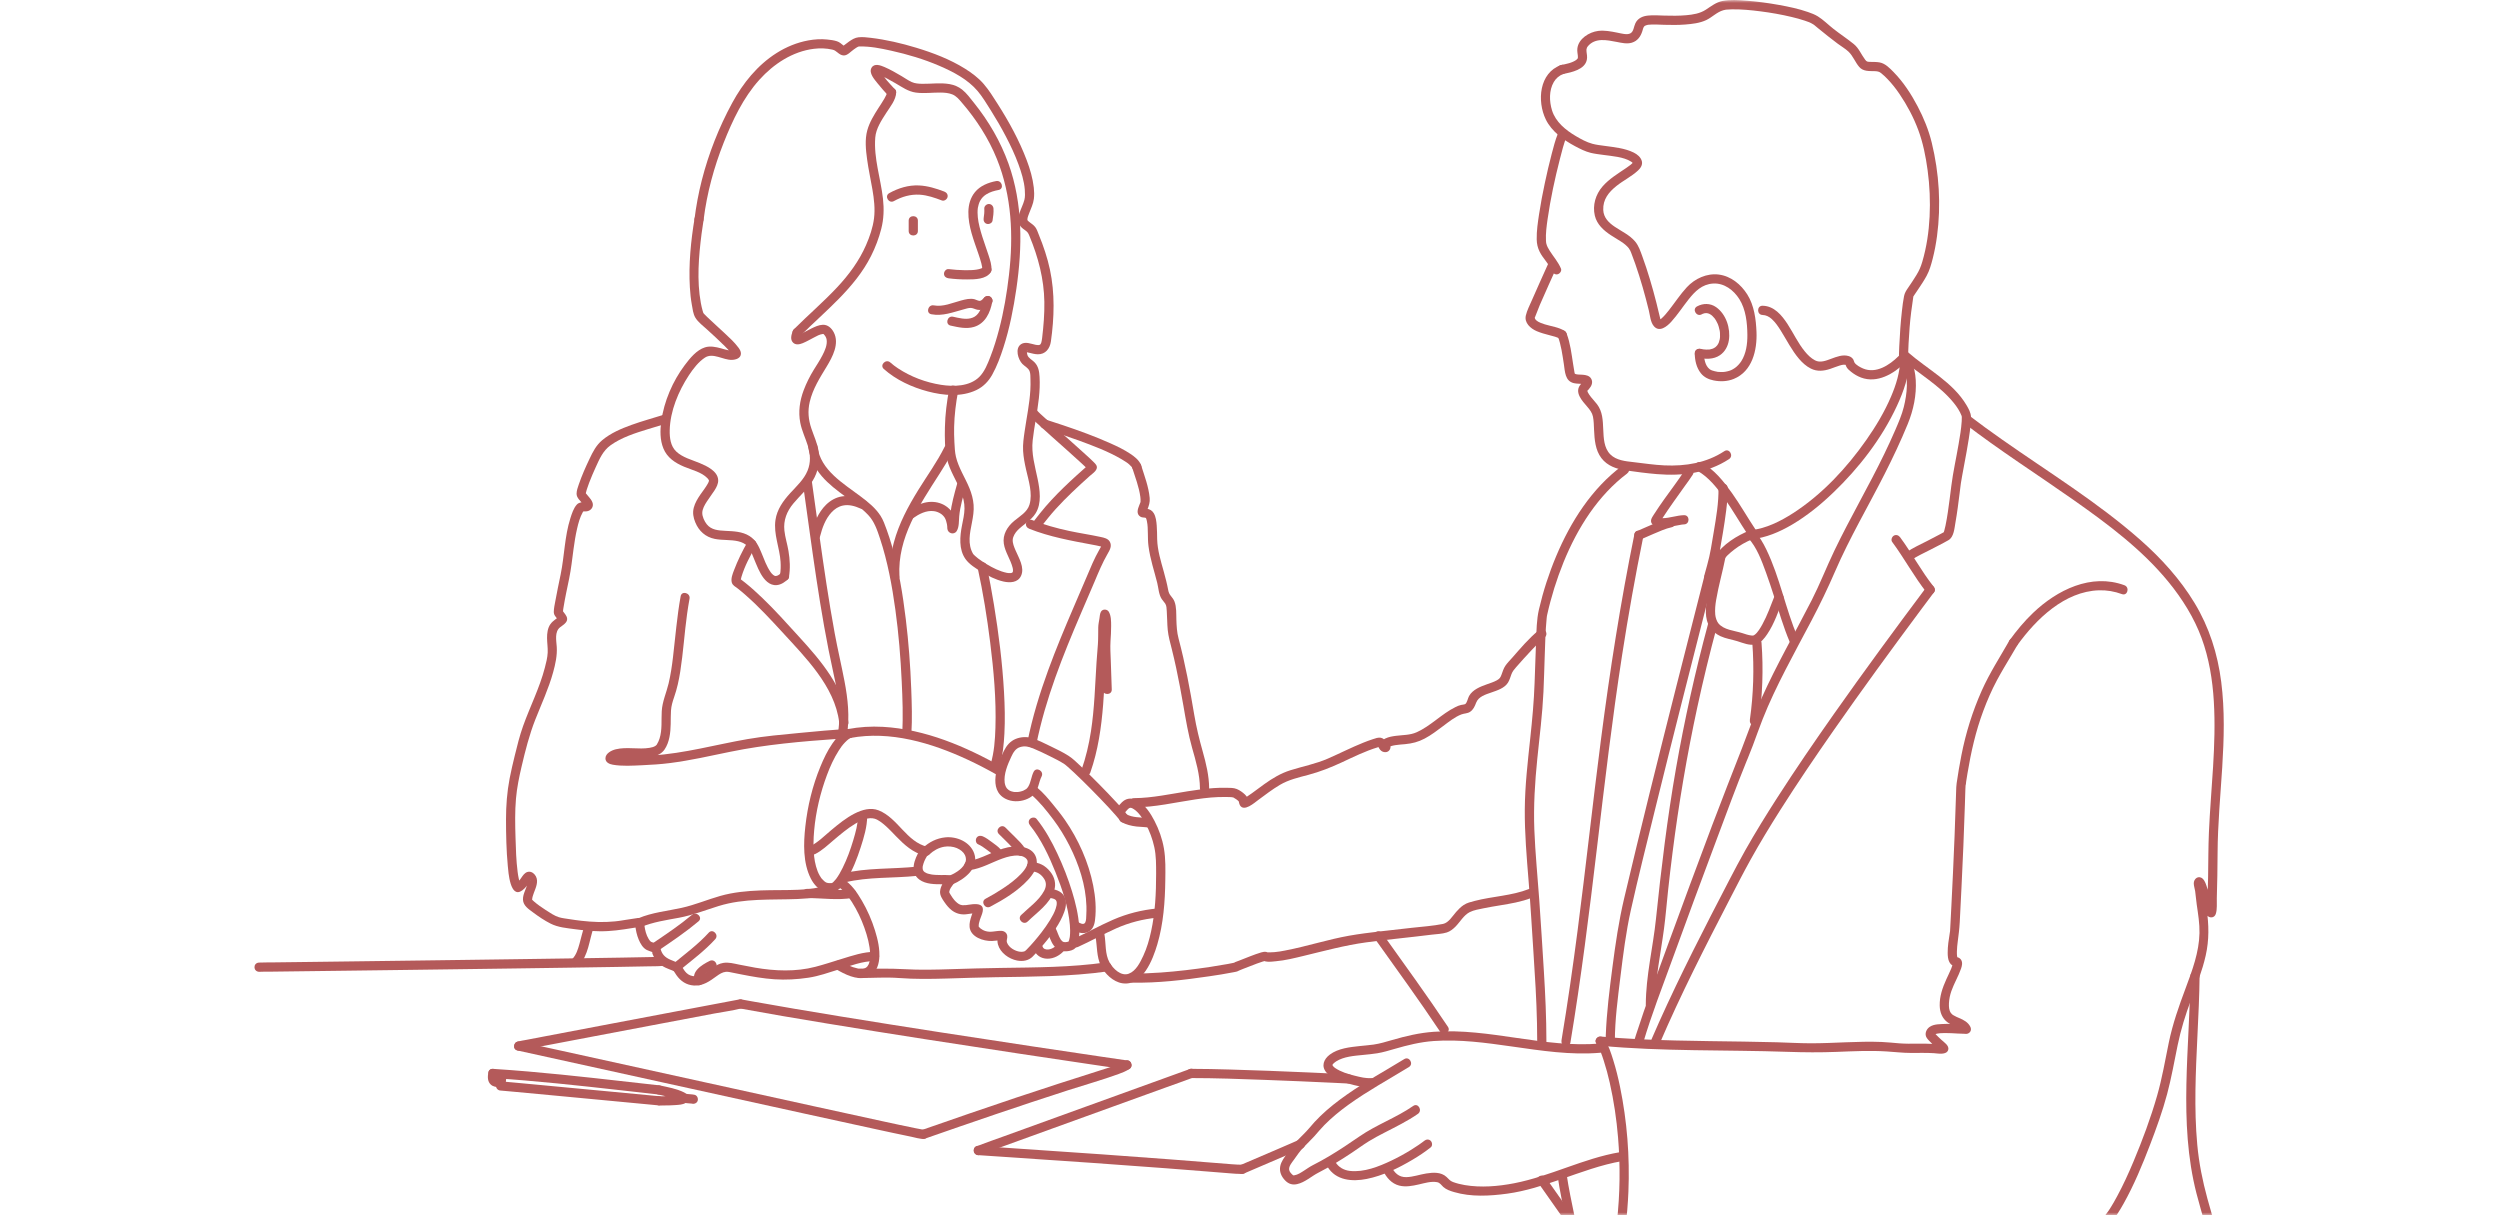 <svg fill="none" height="210" viewBox="0 0 432 210" width="432" xmlns="http://www.w3.org/2000/svg" xmlns:xlink="http://www.w3.org/1999/xlink"><mask id="a" height="210" maskUnits="userSpaceOnUse" width="432" x="0" y="0"><path d="m0 0h432v210h-432z" fill="#fff"/></mask><g fill="#b45a5a" mask="url(#a)"><path d="m172.139 31.287c-1.365.257-2.762.811-3.666 1.913-.791.966-1.118 2.169-1.138 3.404-.041 2.499.938 4.923 1.73 7.25.184.54.367 1.084.509 1.638.058.225.107.452.145.681.033.195-.012-.18 0 .009.003.052.009.103.012.155.004.094.003.188-.004.282-.074 1.023 1.518 1.018 1.591 0 .06-.83-.233-1.7-.483-2.478-.349-1.087-.75-2.157-1.093-3.247-.343-1.088-.678-2.309-.777-3.356-.05-.533-.065-1.081.006-1.614.042-.309.219-.906.392-1.22.254-.461.599-.825 1.042-1.108.656-.418 1.398-.628 2.156-.772 1.006-.19.58-1.725-.423-1.536z"/><path d="m153.27 15.979c-.005.146.007.016.011-.014-.007.046-.017.098-.03.142-.027.09-.053.178-.085.266-.047.122-.218.445-.329.638-.318.556-.676 1.088-1.023 1.626-.779 1.213-1.564 2.483-1.949 3.887-.44 1.605-.252 3.375-.031 4.999.237 1.749.622 3.473.919 5.212.281 1.647.488 3.353.276 5.021-.199 1.565-.748 3.159-1.378 4.599-1.2 2.745-2.979 5.148-5.021 7.323-2.368 2.523-5.001 4.779-7.448 7.224-.726.725.4 1.852 1.125 1.126 4.337-4.332 9.388-8.203 12.208-13.789.754-1.494 1.349-3.072 1.766-4.693.44-1.712.494-3.44.299-5.191-.392-3.517-1.619-7.016-1.336-10.584.124-1.56 1.086-2.993 1.907-4.273.662-1.033 1.67-2.233 1.709-3.519.032-1.025-1.559-1.024-1.591 0z"/><path d="m136.979 57.252c-.238.606-.471 1.424.062 1.952.46.458 1.132.314 1.666.096.648-.266 1.254-.619 1.875-.943.603-.314.996-.566 1.658-.656-.137.019-.064.004.02.009.174.012.016.023-.003-.01.015.027.146.087-.008-.019.093.064.037.014.094.076.257.278.443.555.501.94.136.917-.314 1.898-.721 2.69-.447.871-.992 1.683-1.504 2.516-.687 1.116-1.279 2.301-1.742 3.527-.684 1.807-.959 3.726-.588 5.633.27 1.389.905 2.659 1.318 4.005.431 1.403.521 2.848-.067 4.278-.633 1.534-1.911 2.68-3.006 3.882-1.204 1.323-2.265 2.803-2.533 4.615-.363 2.454.73 4.801.88 7.231.047.76.032 1.527-.098 2.279-.073.424.112.858.556.98.383.105.905-.13.978-.557.265-1.532.185-3.05-.071-4.578-.197-1.175-.577-2.332-.704-3.517-.191-1.78.424-3.328 1.548-4.678 1.105-1.327 2.433-2.473 3.349-3.953.943-1.522 1.269-3.304 1.01-5.067-.202-1.375-.801-2.626-1.242-3.932-.516-1.532-.663-2.985-.287-4.603.523-2.247 1.746-4.159 2.926-6.104 1.017-1.677 2.247-3.971 1.228-5.92-.38-.729-1.039-1.339-1.897-1.305-.696.028-1.366.348-1.98.649s-1.204.65-1.821.946c-.063.03-.127.06-.19.088-.045.021.099-.034-.045.018-.111.04-.223.07-.334.104-.133.04.164-.002.042-.007-.128-.006.177.057.072.012.289.125.35.275.388.471-.007-.036.018-.182-.005-.072-.025.119.02-.083.029-.114.052-.184.112-.363.182-.541.158-.401-.172-.875-.556-.979-.451-.124-.821.155-.978.556z"/><path d="m134.987 99c-.206.193-.412.367-.682.483.107-.046-.172.046-.228.055.189-.033-.014-.004-.052-.007-.175-.014.146.029-.041 0-.052-.008-.102-.027-.152-.043-.116-.037.162.092-.015-.008-.039-.022-.294-.197-.173-.1-.218-.175-.387-.381-.481-.518-.714-1.032-1.106-2.175-1.574-3.312-.485-1.182-.959-2.215-2.08-2.925-1.241-.786-2.742-.826-4.162-.896-1.201-.06-2.43-.144-3.218-1.136-.412-.521-.794-1.333-.776-1.988.018-.676.406-1.337.767-1.906.426-.67.924-1.293 1.351-1.962.337-.53.664-1.143.631-1.79-.078-1.552-1.985-2.424-3.201-2.93-1.358-.565-2.97-.963-4.059-2.007-.97-.931-1.144-2.353-1.116-3.655.073-3.337 1.504-6.745 3.31-9.503.743-1.135 1.684-2.342 2.772-3.055 1.391-.912 3.166.439 4.664.391.666-.021 1.542-.268 1.56-1.077.009-.391-.207-.741-.431-1.043-.711-.956-1.613-1.77-2.479-2.58-.955-.894-1.935-1.76-2.878-2.668-.157-.152-.314-.304-.465-.462-.06-.062-.118-.126-.177-.189-.135-.148-.027-.129-.029-.023 0-.029-.061-.082-.073-.114.147.38-.046-.195-.077-.305-.129-.45-.232-.907-.317-1.366-.72-3.896-.371-8.047.122-11.95.096-.767.21-1.531.336-2.293.071-.424-.11-.858-.556-.979-.38-.105-.907.13-.978.556-.653 3.93-1.052 7.973-.822 11.957.058 1.005.163 2.011.34 3.003.124.703.228 1.602.601 2.224.483.807 1.377 1.458 2.057 2.084 1.021.94 2.056 1.867 3.036 2.85.197.198.392.397.58.601.083.09.166.181.245.273.037.043.283.349.159.183.096.129.178.262.26.401-.118-.201-.044-.136-.031-.065.017.094-.025-.061-.014-.133.003-.023.211-.612.318-.535-.003-.002-.347.055-.394.055-.157-.002-.305-.022-.459-.053-.453-.09-.893-.23-1.337-.352-.88-.239-1.856-.444-2.751-.162-1.45.456-2.6 1.885-3.478 3.051-2.097 2.785-3.6 6.279-4.072 9.738-.212 1.544-.232 3.196.362 4.663.655 1.616 2.027 2.51 3.576 3.168 1.319.559 3.033.933 4.036 1.988.111.116.126.142.212.279.015.024.142.291.055.088.058.137.014-.004.004-.026.014.033-.022.244.009.056-.007.044-.018.099-.034.142-.056.154-.048.157-.147.343-.364.685-.865 1.294-1.302 1.932-.476.696-.934 1.446-1.151 2.27-.234.891-.083 1.72.263 2.557.616 1.495 1.769 2.537 3.37 2.852 1.336.263 2.765.108 4.035.407.638.151 1.194.406 1.668.893.05.052.099.104.145.158-.13-.147-.039-.056-.009-.01.063.095.124.192.18.29.134.239.249.491.361.742.469 1.056.93 2.442 1.567 3.551.574 1 1.479 2.068 2.752 1.952.742-.067 1.361-.489 1.892-.986.75-.703-.377-1.827-1.125-1.126z"/><path d="m121.593 37.906c.569-4.549 1.781-9.023 3.473-13.28 1.521-3.827 3.371-7.755 6.15-10.839 2.456-2.727 5.73-4.901 9.438-5.354 1.043-.128 2.135-.096 3.16.138.395.09.567.221.878.475.324.264.676.534 1.117.539.648.007 1.212-.687 1.722-1.037.266-.183.56-.411.866-.523-.144.053.054.007.054 0 0 0 .19-.033-.013 0-.161.026-.022.002.016.001 1.946-.028 3.611.305 5.553.737 2.826.627 5.637 1.462 8.3 2.606 2.416 1.038 4.916 2.338 6.642 4.378.804.951 1.583 2.239 2.287 3.359.923 1.465 1.792 2.965 2.593 4.5.809 1.55 1.556 3.137 2.157 4.778.515 1.402.975 2.878 1.098 4.375.048.599.066 1.267-.068 1.779-.211.808-.619 1.553-.874 2.347-.26.811-.308 1.624.278 2.305.247.287.577.488.877.713.338.254.449.531.612.922 1.499 3.627 2.49 7.383 2.555 11.323.035 2.1-.138 4.197-.386 6.28-.03.251-.106.701-.16.826-.02.047-.191.349-.111.209-.015.026-.065.072-.092.093.147-.112 0 0-.039.019-.176.084.117-.032 0 .004-.048.015-.094.031-.144.04-.044.008-.149.015.032-.001-.051.004-.104.01-.156.008-.095-.004-.191-.006-.287-.015.193.017-.116-.021-.18-.034-.788-.16-1.734-.596-2.489-.112-1.128.724-.523 2.667.218 3.424.404.412 1.022.69 1.243 1.252.161.412.134.926.15 1.359.024.628.014 1.258-.02 1.885-.131 2.379-.633 4.713-.974 7.066-.167 1.146-.345 2.303-.277 3.465.063 1.093.277 2.173.518 3.24.427 1.887 1.158 4.098.59 6.03-.385 1.309-1.676 2.011-2.659 2.832-1.171.979-2.022 2.36-1.779 3.935.226 1.468 1.159 2.703 1.516 4.13.017.069.06.289.058.27.008.071 0 .379.008.315-.016.142-.022.115-.065.196-.119.218.074-.075-.05.065-.106.121.117-.088-.023.018-.025.019-.077.048-.104.056.168-.05.054-.026.018-.015-.052.015-.104.027-.157.038-.126.027.195-.009-.026.001-.284.013-.477-.004-.652-.041-1.253-.262-2.415-.851-3.504-1.506-.489-.294-1.094-.694-1.474-.987-.186-.145-.367-.296-.54-.457-.071-.067-.139-.137-.209-.205-.034-.034-.064-.072-.096-.106-.107-.112.077.136.002.006-1.01-1.713-.567-3.607-.212-5.438.195-.999.364-2.028.287-3.049-.075-1.011-.347-1.98-.73-2.914-.739-1.802-1.868-3.478-2.32-5.388-.193-.819-.221-1.687-.268-2.524-.05-.883-.067-1.767-.047-2.652.047-2.064.303-4.109.682-6.137.187-1.002-1.346-1.431-1.535-.424-.408 2.188-.693 4.405-.739 6.633-.037 1.801-.043 3.765.374 5.526.466 1.971 1.631 3.671 2.378 5.532.385.959.65 1.952.632 2.991-.017.983-.244 1.941-.432 2.901-.368 1.886-.582 4.127.597 5.8.664.941 1.791 1.623 2.755 2.209 1.169.711 2.46 1.383 3.804 1.686 1.111.25 2.481.216 3.04-.965.683-1.444-.4-3.138-.951-4.441-.24-.568-.523-1.221-.478-1.834.041-.552.419-1.191.858-1.636 1.007-1.021 2.326-1.665 3.1-2.917 1.08-1.746.732-4.062.339-5.961-.461-2.223-1.104-4.348-.849-6.643.272-2.446.809-4.852 1.072-7.3.13-1.217.19-2.443.117-3.667-.057-.963-.193-1.829-.893-2.543-.394-.401-1.026-.693-1.201-1.214-.094-.278-.09-.414-.095-.681.001-.022.002-.043.003-.065-.018.112-.019.126-.003.042-.073-.035.274-.158-.032.054.009-.006-.104.084-.155.109-.007.003-.087.016-.062.016.056 0 .334.026.088-.009.198.028.392.08.586.128.472.119.95.247 1.44.26 1.336.036 2.106-.97 2.282-2.21.586-4.111.705-8.343-.165-12.422-.441-2.064-1.121-4.069-1.919-6.021-.177-.432-.324-.921-.602-1.3-.284-.387-.679-.622-1.051-.913-.206-.16-.343-.249-.325-.484.025-.323.196-.733.322-1.061.31-.809.694-1.584.799-2.453.077-.638.061-1.283-.011-1.92-.185-1.649-.654-3.243-1.24-4.79-1.285-3.393-3.048-6.611-4.995-9.665-.759-1.191-1.523-2.433-2.453-3.501-.901-1.035-2.028-1.878-3.185-2.603-2.597-1.625-5.524-2.742-8.443-3.628-2.566-.78-5.202-1.396-7.866-1.714-.699-.084-1.426-.169-2.129-.09-.608.069-1.108.384-1.606.726-.32.22-.633.455-.935.701-.039.032-.295.21-.288.251.084-.014.168-.028.252-.043.274.008.33-.022.166-.091-.02-.032-.159-.12-.195-.149-.351-.28-.663-.565-1.097-.709-.536-.178-1.126-.246-1.685-.304-1.094-.113-2.187-.043-3.267.155-1.935.352-3.8 1.119-5.461 2.166-3.32 2.094-5.838 5.217-7.694 8.639-2.282 4.204-4.059 8.702-5.245 13.338-.57 2.231-.99 4.494-1.276 6.779-.053.428.404.797.797.797.474 0 .742-.368.796-.797z"/><path d="m154.469 34.747c1.388-.769 2.878-1.203 4.472-1.103 1.318.083 2.585.53 3.81.994.401.153.873-.17.978-.557.123-.448-.152-.827-.556-.979-1.411-.536-2.853-.988-4.373-1.059-1.814-.084-3.559.455-5.135 1.329-.896.497-.094 1.873.804 1.375z"/><path d="m154.631 15.416c-.914-.99-1.913-1.997-2.565-3.189-.054-.099-.01.132-.011-.035-.002-.2-.013.16 0 .041-.031.315-.345.578-.546.579.085 0 .201.043-.028-.013.06.015.121.022.18.041.168.053.333.109.497.174-.16-.065.101.046.136.062.096.043.19.088.284.134.237.115.471.235.703.359.491.261.975.536 1.457.815 1.139.66 2.19 1.432 3.525 1.613 1.431.195 2.869-.025 4.304-.004.667.01 1.351.064 1.978.312.723.285 1.183.874 1.677 1.447 2.5 2.897 4.613 6.177 6.048 9.733 2.573 6.377 2.867 13.266 2.081 20.03-.367 3.159-.895 6.323-1.705 9.399-.426 1.62-.917 3.228-1.527 4.787-.464 1.187-.988 2.537-1.911 3.445-1.663 1.637-4.411 1.692-6.598 1.35-2.627-.411-5.218-1.384-7.44-2.852-.465-.307-.908-.64-1.323-1.011-.762-.68-1.892.443-1.125 1.126 2.125 1.896 4.861 3.152 7.597 3.877 2.697.715 5.798 1.005 8.391-.229 1.194-.569 2.101-1.506 2.741-2.652.833-1.491 1.429-3.125 1.951-4.747 1.064-3.302 1.731-6.7 2.23-10.129 1.045-7.202 1.125-14.635-1.353-21.572-1.372-3.839-3.43-7.364-5.977-10.538-.626-.78-1.258-1.66-2.044-2.286-.628-.501-1.375-.812-2.165-.95-1.562-.272-3.129-.032-4.7-.052-.623-.008-1.283-.047-1.859-.309-.611-.278-1.182-.694-1.762-1.033-.956-.558-1.92-1.123-2.94-1.56-.679-.291-1.768-.707-2.242.148-.502.903.545 2.033 1.052 2.674.587.741 1.222 1.443 1.863 2.137.697.755 1.82-.374 1.125-1.126z"/><path d="m139.664 77.197c.253 1.94 1.082 3.628 2.353 5.104 1.182 1.372 2.647 2.474 4.101 3.54 1.34.982 2.743 1.924 3.892 3.136 1.069 1.127 1.558 2.58 2.057 4.09 1.32 3.991 2.085 8.165 2.657 12.323.562 4.091.899 8.216 1.091 12.341.138 2.996.265 6.03.081 9.028-.062 1.025 1.53 1.021 1.592 0 .155-2.544.071-5.113-.024-7.658-.151-4.055-.455-8.108-.945-12.136-.519-4.264-1.215-8.535-2.406-12.668-.269-.935-.566-1.863-.901-2.778-.292-.797-.577-1.631-1.033-2.351-.873-1.377-2.174-2.412-3.46-3.381-2.962-2.235-6.932-4.531-7.462-8.588-.056-.427-.326-.797-.796-.797-.387 0-.852.367-.796.797z"/><path d="m141.7 92.707c.382-1.5.931-3.035 1.99-4.176.546-.588 1.181-1.004 1.971-1.173.999-.213 2.074.085 2.987.499.392.177.856.113 1.089-.286.2-.341.108-.911-.286-1.09-1.254-.568-2.576-.922-3.957-.705-1.037.164-1.978.694-2.727 1.42-1.381 1.341-2.136 3.255-2.602 5.088-.253.994 1.281 1.418 1.534.424z"/><path d="m155.426 99.563c-.384-6.639 3.463-12.28 6.877-17.619.818-1.279 1.629-2.567 2.302-3.929.454-.916-.918-1.724-1.374-.804-1.296 2.619-3.035 5.002-4.566 7.482-1.744 2.825-3.342 5.805-4.203 9.03-.508 1.899-.741 3.876-.627 5.84.059 1.019 1.651 1.026 1.591 0z"/><path d="m157.765 89.552c1.037-.733 2.297-1.4 3.614-1.226.449.06.828.212 1.203.453.277.176.551.476.694.725.186.328.272.704.355 1.069.06.267.049.477.065.743.049.848 1.147 1.191 1.618.456.444-.691.368-1.761.439-2.552.156-1.748.685-3.475 1.165-5.155.282-.987-1.254-1.409-1.535-.424-.489 1.716-.949 3.437-1.181 5.21-.049.385-.069.772-.106 1.159-.02.21-.042.428-.07.595-.018.108-.045.213-.066.321-.046.24-.02-.021.083-.101.117-.068.234-.137.351-.204-.008.002-.016.004-.023.006h.423c-.02-.007-.039-.014-.06-.021.158.122.316.244.475.366-.01-.019-.019-.038-.029-.057.036.134.073.268.109.402-.015-.196.021-.381-.003-.579-.039-.305-.119-.615-.197-.914-.138-.528-.344-1.036-.675-1.472-.423-.555-.979-.98-1.618-1.259-1.99-.865-4.154-.105-5.834 1.083-.83.586-.035 1.969.804 1.375z"/><path d="m129.212 93.584c-.913 1.578-1.734 3.251-2.378 4.957-.238.631-.579 1.461-.371 2.143.148.482.617.699.99.987.484.374.95.773 1.409 1.177 2.248 1.977 4.276 4.163 6.299 6.365 2.092 2.278 4.248 4.526 6.076 7.027 1.867 2.555 3.405 5.427 3.777 8.614.049.426.329.796.796.796.391 0 .846-.366.796-.796-.696-5.975-4.693-10.625-8.6-14.898-2.035-2.226-4.041-4.484-6.217-6.574-.974-.935-1.972-1.852-3.028-2.694-.228-.181-.458-.361-.693-.534-.074-.056-.243-.194-.244-.174 0-.002.205.323.16.229.101.209-.024.106.016.009.065-.16-.026.097.003-.049.034-.172.076-.34.126-.507.549-1.833 1.502-3.622 2.457-5.273.514-.889-.86-1.692-1.374-.804z"/><path d="m138.731 83.455c1.568 11.017 2.897 22.091 5.308 32.965.724 3.264 1.321 6.734.786 10.074-.067.424.11.857.556.98.379.104.911-.129.979-.557.491-3.067.149-6.175-.43-9.204-.527-2.758-1.176-5.489-1.686-8.252-1.044-5.671-1.875-11.38-2.675-17.09-.436-3.113-.861-6.228-1.303-9.34-.061-.426-.603-.66-.979-.557-.457.126-.617.553-.556.979z"/><path d="m168.952 98.171c.926 4.238 1.615 8.535 2.151 12.838.608 4.879 1.059 9.822.908 14.743-.065 2.115-.219 4.239-.82 6.274-.291.985 1.245 1.406 1.534.424.542-1.835.736-3.775.836-5.679.125-2.386.067-4.78-.066-7.163-.285-5.065-.92-10.115-1.74-15.118-.37-2.256-.781-4.507-1.269-6.742-.219-1.001-1.754-.577-1.535.424z"/><path d="m177.993 71.956c.383.464.861.863 1.302 1.269.802.74 1.615 1.467 2.428 2.195 1.732 1.549 3.479 3.082 5.188 4.656.296.272.592.546.878.828.093.092.181.19.275.28.065.063.048.129.02.016-.019-.079-.146-.19-.129-.408.078-.188.155-.375.233-.564-2.971 2.629-5.958 5.318-8.443 8.427-.326.409-.646.825-.973 1.235-.268.336-.328.799 0 1.126.278.278.856.338 1.125 0 .822-1.029 1.627-2.066 2.514-3.042 1.845-2.032 3.867-3.902 5.907-5.733.511-.459 1.565-1.075 1.112-1.879-.091-.162-.238-.305-.367-.438-.455-.467-.945-.903-1.426-1.341-1.571-1.432-3.166-2.84-4.751-4.257-.816-.73-1.632-1.461-2.438-2.203-.451-.415-.939-.822-1.33-1.295-.654-.79-1.775.342-1.125 1.126z"/><path d="m177.866 91.377c3.506 1.388 7.179 2.054 10.868 2.742.473.088.947.172 1.412.29.127.032.249.076.375.112.129.037-.171-.09-.043-.016.131.076.026.031-.041-.044.09.1-.077-.117-.063-.089.064.118-.034-.088-.039-.11.004.021.067.163.055.173.002-.002.011.048.016.051v-.164c.019-.179.013-.216-.015-.11-.003-.001.092-.2-.015.024-.021.043-.043.086-.064.129-.115.222-.242.439-.366.656-.86 1.502-1.523 3.118-2.192 4.71-.749 1.779-1.521 3.548-2.282 5.321-1.518 3.535-3.003 7.085-4.325 10.7-1.48 4.054-2.749 8.19-3.601 12.425-.201 1.001 1.333 1.429 1.535.424 1.575-7.823 4.556-15.264 7.69-22.571.791-1.844 1.597-3.681 2.373-5.531.678-1.617 1.356-3.25 2.233-4.771.387-.673.815-1.374.393-2.125-.31-.551-.993-.689-1.56-.812-1.818-.395-3.662-.658-5.481-1.05-2.192-.472-4.354-1.073-6.439-1.899-.4-.159-.874.173-.979.556-.124.453.155.821.556.979z"/><path d="m114.715 71.663c-1.86.585-3.743 1.094-5.576 1.756-1.79.646-3.594 1.409-5.068 2.639-1.053.878-1.629 2.022-2.204 3.235-.686 1.443-1.34 2.917-1.857 4.43-.17.499-.373 1.053-.378 1.588-.008.744.702 1.254 1.102 1.802.043.059.201.226.129.178.007.022.014.044.02.065-.04-.328.05-.515.268-.559.019-.005.039-.011.058-.016-.074.004-.147.005-.22.003-.494-.003-.974.027-1.327.421-.552.616-.851 1.562-1.097 2.334-1.005 3.153-1.025 6.5-1.685 9.722-.315 1.542-.647 3.081-.925 4.629-.106.59-.251 1.209-.259 1.81-.004.274.059.489.208.72.106.162.238.31.353.468.04.054.077.11.117.165.033.048.064.098.093.148-.027-.088-.033-.098-.019-.03v-.424c.067-.271.014-.092-.116.016-.108.09-.227.164-.34.247-.333.249-.637.5-.88.84-.479.672-.585 1.575-.581 2.379.004.845.148 1.688.111 2.535-.039.883-.275 1.78-.496 2.632-.903 3.474-2.548 6.687-3.752 10.055-.599 1.675-1.019 3.392-1.442 5.118-.32 1.306-.632 2.616-.885 3.938-.448 2.338-.627 4.694-.627 7.073 0 2.687.058 5.397.31 8.074.094.996.396 5.736 2.491 4.208.545-.398.917-.941 1.293-1.491.069-.1.13-.131.144-.192.037-.145.06.07-.006-.009-.014.006-.029.011-.043.017-.137.062-.282.053-.438-.029-.063-.023-.013.028 0-.005.025-.067.029.11.017.029-.01-.066.004.143.004.148-.068.984-.885 2.018-.843 3.12.041 1.059.99 1.652 1.755 2.222.956.713 1.961 1.396 3.028 1.933 1.289.65 2.758.766 4.172.958 1.437.195 2.882.34 4.333.359 1.881.024 3.716-.245 5.567-.547.189-.031.378-.061.566-.09.102-.015.204-.03.306-.044.005 0 .133-.019.049-.007-.113.015.144-.018.128-.016.427-.054.797-.328.797-.797 0-.388-.367-.851-.797-.797-.694.088-1.384.199-2.074.314-.333.055-.665.11-.999.159-.079.012-.158.022-.238.033-.093.013-.007.001.01 0-.041.006-.081.011-.122.016-.197.025-.393.048-.59.068-1.928.199-3.87.117-5.793-.102-.694-.078-1.384-.176-2.073-.287-.605-.096-1.246-.157-1.832-.337-.722-.22-1.561-.777-2.268-1.239-.716-.468-1.421-.947-2.05-1.501-.089-.077-.178-.156-.259-.243s-.015.085-.034-.056c.008.059.007-.047.007-.045.017-.327.16-.762.302-1.137.327-.868.823-1.916.348-2.826-.221-.424-.655-.808-1.155-.81-.519-.003-.871.354-1.158.742-.27.365-.489.771-.831 1.076-.028.025-.198.143-.2.157.011-.074.399-.049.497-.018.047.015.096.056.123.07.054.027.029.114.002-.017-.012-.06-.072-.159-.02-.03-.031-.077-.057-.156-.081-.236-.054-.172-.097-.348-.136-.524-.087-.394-.151-.795-.202-1.195-.252-1.96-.305-3.944-.364-5.916-.067-2.246-.116-4.504.08-6.746.162-1.875.544-3.721.974-5.559.644-2.75 1.331-5.462 2.366-8.095 1.067-2.713 2.311-5.368 3.085-8.188.39-1.417.713-2.88.621-4.356-.07-1.106-.412-2.628.583-3.41.418-.33 1.031-.647 1.183-1.201.133-.487-.201-.91-.475-1.272-.067-.089-.132-.179-.201-.265-.075-.091-.057-.169-.065-.064-.003.036.018.286.049.199.012-.032 0-.088.003-.124.01-.102.018-.204.03-.305.017-.152-.018.117.007-.048.015-.1.03-.2.046-.299.269-1.679.636-3.344.979-5.009.348-1.687.528-3.393.758-5.098.16-1.182.343-2.364.61-3.527.227-.989.498-2.004 1.003-2.892.024-.041.066-.092.079-.137.101-.315-.13.119-.137.033 0-.007.17-.003.211-.002.286.003.57.004.84-.105.553-.222.86-.783.694-1.367-.127-.445-.462-.815-.753-1.16-.123-.147-.305-.344-.39-.465.008.011-.069-.136-.093-.149-.06-.031.036.171.049.224-.005-.019.014-.072.004-.086-.042-.054-.021.101 0 .005.013-.061.025-.123.039-.184.04-.172.088-.344.141-.514.119-.386.256-.767.4-1.144.344-.908.728-1.799 1.132-2.681.657-1.435 1.251-2.858 2.573-3.806 1.905-1.365 4.223-2.095 6.438-2.778 1.062-.327 2.13-.634 3.19-.966.973-.306.558-1.844-.423-1.536z"/><path d="m146.719 125.961c-2.852.146-5.699.414-8.54.689-3.006.29-6.018.547-8.995 1.064-5.503.955-10.907 2.483-16.502 2.833-1.697.106-3.403.193-5.102.146-.367-.01-.734-.029-1.099-.065-.03-.003-.228-.028-.12-.013.113.016-.096-.016-.127-.023-.109-.022-.215-.056-.323-.08-.116-.026.159.099.042.016-.096-.069.11.105.13.131.122.161.152.364.107.559-.031.135-.121.172-.044.122.037-.024.156-.139.049-.058.068-.051.144-.092.219-.132.094-.051.197-.083.412-.136.805-.196 1.801-.141 2.698-.123 1.009.021 2.018.044 3.02-.109.885-.137 1.758-.492 2.281-1.255.872-1.275 1.041-2.922 1.071-4.424.016-.771.001-1.543.051-2.312.054-.812.275-1.558.542-2.322.502-1.442.824-2.918 1.06-4.425.52-3.31.722-6.661 1.184-9.979.122-.874.262-1.745.42-2.613.183-1.002-1.35-1.432-1.535-.424-.634 3.476-.903 6.997-1.32 10.501-.182 1.533-.404 3.065-.761 4.568-.385 1.619-1.084 3.099-1.186 4.781-.095 1.58.105 3.214-.381 4.745-.112.352-.261.688-.456 1.003-.064.104.021-.003-.086.114-.075.083-.144.129-.137.124-.305.207-.604.284-1.028.358-1.872.326-3.949-.21-5.861.255-.712.174-1.774.694-1.781 1.56-.006.706.684 1.005 1.273 1.106 1.654.284 3.4.163 5.067.089 1.615-.071 3.226-.175 4.828-.379 3.501-.447 6.941-1.235 10.396-1.946 6.105-1.257 12.35-1.793 18.562-2.232.657-.047 1.313-.088 1.97-.122 1.019-.052 1.025-1.645 0-1.592z"/><path d="m146.315 126.069c-1.033.506-1.814 1.46-2.459 2.385-.869 1.25-1.522 2.638-2.101 4.042-1.352 3.28-2.203 6.789-2.593 10.313-.324 2.929-.425 6.297.945 8.998.272.537.631 1.052 1.07 1.468.615.583 1.249.846 2.096.928 1.437.141 2.336-1.066 3.018-2.172 1.071-1.735 1.819-3.699 2.445-5.633.547-1.692 1.101-3.529 1.113-5.323.007-1.025-1.585-1.026-1.592 0-.009 1.324-.405 2.746-.814 4.118-.488 1.641-1.079 3.263-1.844 4.796-.328.657-.686 1.307-1.125 1.898-.063.084-.29.345-.459.51-.045.044-.095.086-.144.126.154-.124.005-.005-.028.014-.03.018-.064.037-.093.057-.183.129.07-.04-.04.022-.027.015-.104.035-.135.032.249.021.124-.011.079-.016-.178-.021-.358-.013-.536-.043-.151-.025-.293-.062-.375-.104-.056-.029-.105-.07-.159-.103-.182-.114.004.015-.092-.066-.181-.154-.344-.322-.501-.5-.145-.164.003.026-.119-.157-.082-.125-.164-.248-.239-.377-.515-.892-.828-2.194-.946-3.249-.169-1.503-.135-3.026-.001-4.53.289-3.263 1.067-6.514 2.212-9.58.545-1.461 1.195-2.901 2.043-4.229.383-.599.605-.912 1.079-1.409.09-.094.183-.186.278-.274.054-.05.369-.309.213-.19.191-.145.393-.272.609-.378.919-.451.113-1.825-.804-1.375z"/><path d="m146.929 127.525c6.891-1.303 14.059.856 20.274 3.745 1.767.821 3.495 1.725 5.189 2.688.892.506 1.695-.869.803-1.376-6.303-3.582-13.321-6.58-20.644-6.984-2.025-.112-4.052.014-6.045.391-1.006.189-.58 1.725.423 1.536z"/><path d="m140.862 147.58c1.163-.58 2.16-1.535 3.145-2.368 1.211-1.022 2.426-2.061 3.79-2.877 1.042-.626 2.276-1.176 3.355-.86.604.177 1.309.733 1.832 1.195.658.58 1.257 1.224 1.865 1.854 1.407 1.457 2.943 2.858 4.97 3.334.996.234 1.421-1.302.423-1.536-3.613-.849-5.068-4.961-8.412-6.291-1.377-.548-2.883-.097-4.144.542-1.485.753-2.799 1.834-4.071 2.896-1.14.95-2.229 2.072-3.557 2.734-.916.457-.111 1.832.804 1.376z"/><path d="m178.144 137.265c1.465 1.245 2.705 2.809 3.86 4.341 1.066 1.415 1.993 2.935 2.793 4.515 1.633 3.225 2.829 6.83 2.937 10.467.015.494.009.989-.021 1.482-.024.404.005.964-.182 1.334-.267.528-1.033.077-1.412-.18-.849-.578-1.646.801-.803 1.375.706.48 1.649.822 2.496.531.957-.327 1.289-1.194 1.405-2.122.249-1.993.077-4.023-.312-5.987-.797-4.036-2.553-7.96-4.889-11.337-.647-.935-1.363-1.813-2.08-2.695-.823-1.012-1.67-2.005-2.666-2.852-.776-.661-1.907.461-1.125 1.126z"/><path d="m177.993 142.633c1.891 2.348 3.27 5.278 4.396 8.086 1.159 2.889 2.221 6.006 2.483 9.119.054.637.07 1.28.005 1.917-.004.037-.027.207-.005.058-.011.074-.023.148-.037.221-.024.127-.053.253-.088.378-.033.115-.071.23-.115.343.072-.18-.075.137-.107.191l.476-.366c-.381.146-.848.294-1.187.201-.204-.056-.389-.234-.511-.422-.395-.607-.549-1.269-.88-1.948-.448-.922-1.822-.115-1.374.804.136.28.256.62.408.987.174.419.358.822.633 1.185.653.862 1.618 1.147 2.663.937.578-.117 1.047-.317 1.296-.868.14-.31.246-.628.313-.962.155-.777.173-1.576.123-2.364-.13-2.053-.623-4.084-1.221-6.046-.687-2.252-1.552-4.454-2.553-6.585-.992-2.108-2.127-4.174-3.592-5.993-.27-.335-.844-.281-1.125 0-.331.331-.271.791 0 1.126z"/><path d="m182.842 163.044c-.427.512-.985.952-1.672 1.022-.456.046-.872-.082-1.001-.483-.313-.971-1.851-.556-1.535.424.334 1.037 1.243 1.636 2.318 1.658 1.169.025 2.283-.616 3.016-1.494.652-.782-.468-1.915-1.125-1.126z"/><path d="m169.016 145.891c.537.228 1.027.598 1.495.939.444.322.916.657 1.278 1.074.675.774 1.797-.357 1.125-1.126-.422-.484-.985-.871-1.499-1.249-.5-.367-1.023-.769-1.596-1.014-.395-.167-.853-.118-1.089.286-.195.335-.112.921.286 1.091z"/><path d="m177.158 146.689c-.399-.729-1.083-1.35-1.657-1.939-.58-.593-1.178-1.166-1.766-1.752-.726-.724-1.852.402-1.125 1.126.559.558 1.128 1.103 1.681 1.667.325.331.648.666.957 1.012.127.143.255.286.372.437-.004-.005.104.144.164.253.492.9 1.867.097 1.374-.804z"/><path d="m160.592 147.654c.72-.677 1.581-1.162 2.56-1.337.722-.128 1.574-.028 2.179.228.319.134.658.343.836.501.311.277.399.384.579.716.095.176.17.488.17.709 0 .262-.069.533-.215.803-.57 1.054-1.781 1.681-2.852 2.149-.393.172-.484.75-.286 1.09.238.407.694.459 1.089.286 2.005-.875 4.591-2.802 3.684-5.344-.707-1.982-3.005-2.961-4.994-2.76-1.484.149-2.795.815-3.877 1.832-.748.703.379 1.828 1.125 1.126z"/><path d="m158.924 146.937c-.912 1.517-1.806 3.779-.05 5.062 1.105.807 2.668.806 3.977.801.293-.001.587-.01.88 0 .143.005.364.076.11-.004.03.01.064.01.094.02-.103-.034-.268-.131-.374-.303-.027-.204-.053-.409-.08-.613.069-.282.086-.155-.003-.069-.046.044-.083.108-.12.158-.131.177-.259.358-.375.547-.276.453-.502.963-.539 1.498-.047.708.383 1.319.768 1.875.354.515.749.999 1.243 1.384.699.543 1.525.779 2.405.704.211-.018.42-.05.63-.08.102-.015.205-.031.306-.045.174-.025-.094.008.098-.013.183-.02.367-.036.551-.035.081 0 .161.003.242.01.143.012-.023-.042.135.024-.116-.068-.234-.136-.35-.204.004.005.009.009.013.014-.068-.117-.137-.235-.205-.351-.021-.051.056-.359-.022-.162-.033.083-.053.173-.082.257-.1.292-.211.578-.308.87-.201.604-.385 1.261-.322 1.902.17 1.737 2.383 2.473 3.872 2.418.572-.021 1.124-.117 1.55-.164.146-.016-.082-.046-.049-.011.006.002.013.003.019.005-.294-.124-.449-.317-.462-.581-.039-.011.078-.211-.004-.057-.028.053-.039.139-.053.2-.087.401-.075.822.033 1.217.395 1.436 1.895 2.503 3.308 2.77.979.185 1.971.032 2.688-.685.523-.523 1.015-1.08 1.497-1.642 1.391-1.626 2.796-3.381 3.67-5.35.409-.919.786-2.011.471-3.016-.358-1.145-1.455-1.577-2.552-1.696-.428-.047-.796.399-.796.796 0 .47.366.75.796.797.132.015-.015-.011.146.023.084.017.168.035.25.058.076.021.151.046.225.073-.058-.021.002-.005.114.063.028.017.197.138.104.064-.093-.075.059.061.077.079.112.107.02.021.018.018.032.059.066.116.098.176-.002-.003-.025-.128 0 .024.01.059.028.118.041.178 0-.003.003-.129-.002.031-.003.076.001.153 0 .229 0 .026-.022.246-.008.133s-.02.11-.027.143c-.039.176-.084.351-.139.524-.206.636-.557 1.294-.972 1.973-.446.731-.98 1.487-1.477 2.133-.781 1.016-1.686 2.085-2.619 3.027-.064.063-.251.186-.282.27.041-.114.224-.095.086-.076-.066.009-.156.072-.235.094-.219.061-.451.066-.684.037-.867-.11-1.92-.719-2.23-1.571-.156-.428.104-.714.036-1.181-.08-.544-.532-.847-1.059-.858-.959-.021-1.787.348-2.777.017-.263-.087-.516-.22-.736-.39-.099-.076-.311-.274-.332-.302.002.002-.017-.047-.018-.052-.054-.33.08-.808.208-1.216.223-.711 1.023-2.085.003-2.54-.378-.168-.884-.148-1.291-.113-.226.02-.451.054-.676.086-.102.015-.205.031-.306.045-.118.016.035.003-.17.019-.179.014-.354.021-.534.017-.038 0-.076-.004-.115-.008-.132-.013.111.022-.02-.004-.106-.02-.21-.047-.313-.082-.303-.103-.73-.472-1.009-.798-.226-.261-.416-.552-.596-.846-.078-.127-.247-.38-.275-.474.001.004-.006-.096.006-.163.079-.446.403-.863.666-1.218.291-.394.513-.858.096-1.288-.213-.219-.49-.28-.78-.311-.458-.049-.924-.02-1.383-.02-.309 0-.618-.006-.927-.024-.154-.009-.309-.021-.463-.037-.043-.004-.248-.03-.158-.018.087.012-.141-.024-.186-.032-.158-.029-.314-.063-.468-.107-.06-.017-.119-.037-.179-.054-.039-.012-.077-.027-.115-.041-.144-.049.083.042-.004 0-.124-.057-.237-.126-.354-.193-.154-.089.058.066-.038-.026-.053-.051-.104-.101-.154-.152-.094-.095.063.119-.023-.034-.032-.056-.064-.111-.093-.169.071.144.014.026-.008-.051-.011-.038-.018-.078-.028-.116-.026-.107.01.196-.002-.005-.024-.406.005-.536.152-.982.166-.505.429-.972.702-1.427.529-.881-.847-1.683-1.374-.804z"/><path d="m177.579 159.239c1.634-1.59 3.856-3.073 4.584-5.346.37-1.159.077-2.322-.671-3.256-.854-1.066-1.916-1.64-3.283-1.656-1.024-.012-1.025 1.58 0 1.592.966.012 1.698.479 2.226 1.3.422.657.358 1.366.003 2.039-.903 1.709-2.627 2.88-3.984 4.201-.735.717.391 1.843 1.125 1.126z"/><path d="m171.11 156.678c2.332-1.226 4.754-2.705 6.551-4.656.871-.946 1.721-2.188 1.456-3.541-.434-2.214-3.125-2.438-4.914-2.071-2.428.499-4.514 2.059-6.984 2.398-.427.059-.659.605-.556.98.126.459.551.615.978.556 1.974-.27 3.714-1.324 5.566-1.988.902-.323 1.837-.567 2.801-.514.429.024.844.132 1.189.402.105.081.182.174.255.282.118.175.06.074.101.241.011.046.022.091.03.137-.027-.157-.006-.041-.005-.004.001.05-.025.374.002.212-.016.098-.04.194-.069.289-.061.201-.051.166-.111.285-.264.522-.572.904-.966 1.319-.915.964-1.992 1.762-3.095 2.495-.979.65-1.991 1.255-3.031 1.802-.907.477-.104 1.852.803 1.375z"/><path d="m178.614 133.364c-.413.812-.463 1.792-.93 2.567-.084.14-.18.24-.292.358-.03.032-.067.058-.1.087.018-.015.147-.102.03-.026-.165.108-.331.204-.511.286.18-.081-.084.028-.132.044-.091.031-.184.059-.278.083-.095.025-.192.043-.289.064-.043.009-.196.031-.018.007-.067.009-.134.015-.201.02-.202.015-.402.011-.605 0-.044-.002-.089-.008-.133-.013.168.02.049.006.013 0-.12-.024-.238-.049-.356-.085-.313-.094-.533-.228-.79-.498-.149-.155.051.08-.027-.026-.035-.048-.068-.097-.099-.146-.05-.083-.097-.17-.137-.259.047.105-.065-.2-.079-.252-.022-.08-.071-.337-.066-.3-.196-1.507.51-3.173 1.134-4.506.341-.727.723-1.424 1.536-1.673.8-.245 1.504-.076 2.254.237.987.414 1.957.873 2.912 1.355.821.414 1.676.822 2.445 1.327.046.031.09.066.137.097.141.096-.13-.112.041.032.153.128.307.254.457.385.374.325.738.661 1.098 1 .962.903 1.9 1.83 2.829 2.766 1.078 1.086 2.143 2.186 3.183 3.308.418.452.834.908 1.236 1.375.148.171.292.345.437.519.023.028.045.057.067.085.109.135-.09-.126-.004-.005.047.065.095.129.141.196.571.844 1.95.048 1.374-.804-.554-.821-1.262-1.553-1.93-2.28-.998-1.085-2.022-2.148-3.058-3.197-1.043-1.057-2.098-2.104-3.183-3.121-.653-.613-1.317-1.28-2.074-1.766-.954-.612-2.005-1.11-3.022-1.607-1.04-.507-2.107-1.044-3.203-1.419-.916-.314-1.995-.262-2.887.099-.979.396-1.604 1.158-2.063 2.085-1.134 2.286-2.8 6.715.299 8.279 1.043.527 2.335.533 3.425.141.507-.183.994-.44 1.38-.823.897-.89.874-2.131 1.416-3.193.464-.912-.909-1.719-1.375-.804z"/><path d="m193.801 142.062c.808.446 1.68.652 2.589.763.626.076 1.261.058 1.885.142.426.057.796-.407.796-.797 0-.478-.368-.74-.796-.797-1.26-.168-2.511-.048-3.671-.687-.898-.495-1.702.88-.803 1.375z"/><path d="m186.259 163.639c2.233-1.011 4.373-2.216 6.611-3.213 2.255-1.004 4.638-1.617 7.094-1.848.428-.04.796-.337.796-.797 0-.4-.365-.837-.796-.797-2.662.251-5.191.888-7.642 1.954-2.333 1.014-4.549 2.276-6.866 3.325-.391.178-.486.746-.286 1.09.235.403.696.464 1.089.286z"/><path d="m189.313 161.869c.292 1.672.159 3.416.907 4.988.668 1.405 2.145 2.816 3.726 3.054 3.508.527 5.258-4.086 6.041-6.738 1.055-3.57 1.329-7.366 1.377-11.072.023-1.824.073-3.687-.238-5.489-.285-1.656-.856-3.275-1.631-4.764-.671-1.292-1.577-2.704-2.863-3.46-.512-.301-1.11-.471-1.701-.349-.829.171-1.335.859-1.838 1.477-.271.333-.326.801 0 1.126.28.28.852.335 1.125 0 .222-.273.423-.579.684-.817.093-.086.191-.159.305-.218-.14.072.05-.018.114-.027-.195.03.062.003.112.012-.162-.03.036.014.093.031.157.045.006-.014.123.043.099.048.193.104.285.163.836.537 1.522 1.61 2.024 2.52.693 1.259 1.193 2.621 1.501 4.024.336 1.521.315 3.078.317 4.627.003 3.328-.159 6.693-.869 9.952-.313 1.436-.724 2.873-1.349 4.207-.528 1.128-1.246 2.615-2.487 3.089-1.361.52-2.742-.863-3.348-1.941-.805-1.433-.603-3.29-.878-4.864-.073-.424-.593-.662-.978-.557-.448.123-.63.555-.556.98z"/><path d="m188.413 133.482c1.334-3.795 1.902-7.788 2.215-11.784.155-1.987.251-3.978.367-5.968.117-1.999.356-4.001.389-6.003.011-.685-.023-1.394.06-1.943.046-.304.094-.608.146-.911.02-.114.046-.231.061-.347.016-.128.111-.288-.041 0h-1.374c.049.086.036.131.018.025.012.069.042.139.058.208.05.21.046.211.062.394.037.43.044.863.04 1.295-.008.829-.064 1.656-.116 2.482-.069 1.112.022 2.239.061 3.35.056 1.623.123 3.247.165 4.872.027 1.023 1.618 1.027 1.591 0-.044-1.658-.111-3.314-.169-4.971-.039-1.13-.121-2.268-.048-3.398.056-.872.112-1.745.108-2.618-.004-.792.01-1.733-.397-2.441-.288-.501-1.094-.533-1.374 0-.18.343-.193.795-.254 1.17-.08.493-.189 1.003-.202 1.503-.024.978.011 1.947-.061 2.925-.076 1.034-.168 2.066-.235 3.1-.258 3.992-.354 8.01-.968 11.969-.352 2.268-.876 4.504-1.638 6.67-.341.969 1.197 1.385 1.535.424z"/><path d="m180.287 74.04c2.037.656 4.067 1.327 6.077 2.061 2.54.926 5.127 1.896 7.467 3.267.255.15.508.305.752.472.283.193.307.207.508.381.161.139.309.288.451.447.093.104-.015-.019-.027-.037.028.041.058.081.083.123.02.033.037.069.058.101.1.16-.051-.146-.003-.011.341.96 1.879.547 1.534-.424-.316-.891-1.11-1.493-1.867-2.001-1.061-.71-2.226-1.269-3.388-1.791-2.681-1.206-5.454-2.209-8.239-3.148-.992-.334-1.987-.656-2.983-.977-.977-.315-1.396 1.223-.423 1.536z"/><path d="m195.653 80.843c.516 1.631 1.158 3.282 1.393 4.984.038.284.061.58.039.868-.016.207-.011.066-.001.028-.011.043-.023.093-.041.135-.065.151-.121.307-.182.459-.265.655-.55 1.487.187 1.959.323.207.656.109.987.224-.093-.032-.038-.03-.004.039.077.154.115.345.151.512.153.688.154 1.41.168 2.112.014.737.012 1.47.107 2.201.144 1.1.388 2.18.672 3.252.274 1.034.579 2.061.837 3.099.225.901.256 1.993.771 2.787.183.282.427.519.612.798.246.371.234.865.267 1.297.083 1.091.059 2.189.17 3.278.112 1.112.416 2.163.688 3.242.278 1.105.534 2.217.773 3.331.469 2.181.874 4.374 1.256 6.572.421 2.431.82 4.829 1.491 7.207.649 2.296 1.339 4.596 1.356 7.002.007 1.024 1.598 1.027 1.591 0-.015-2.181-.531-4.3-1.117-6.386s-1.091-4.145-1.451-6.282c-.748-4.443-1.561-8.875-2.721-13.232-.283-1.064-.338-2.14-.375-3.235-.034-1.004.042-2.212-.332-3.159-.145-.369-.382-.662-.628-.968-.255-.317-.376-.586-.45-.987-.198-1.078-.474-2.137-.766-3.193-.506-1.832-1.094-3.696-1.143-5.61-.02-.786-.01-1.573-.076-2.356-.059-.714-.138-1.519-.518-2.148-.278-.461-.695-.7-1.222-.756-.07-.007-.151-.022-.22-.017-.035-.002-.071-.003-.106-.005.23.039.336.243.318.613.069-.106.094-.337.14-.458.259-.695.458-1.245.39-2.004-.175-1.931-.894-3.79-1.475-5.625-.308-.974-1.845-.558-1.534.424z"/><path d="m146.021 152.476c4.061-.991 8.313-.69 12.444-1.128.427-.045.796-.334.796-.797 0-.396-.366-.842-.796-.797-4.273.453-8.663.159-12.866 1.185-.995.242-.573 1.779.423 1.536z"/><path d="m144.795 153.237c.105.055.207.116.306.183.049.033.097.068.146.102.111.078-.021-.017-.036-.029.035.028.071.056.105.086.229.202.45.409.656.634.103.112.202.225.298.342.058.069.114.14.171.21.018.022.092.117.003.002.035.045.07.092.105.14.227.307.444.621.649.944.915 1.435 1.618 2.927 2.163 4.453.538 1.503.951 3.061.998 4.49.011.327-.002.65-.031.975-.017.192.02-.093-.006.049-.013.074-.025.149-.041.223-.03.139-.066.279-.111.415-.019.056-.041.112-.061.168-.004.01.071-.125-.009.015-.064.111-.126.22-.194.328-.054.086.124-.11-.019.019-.038.035-.074.077-.11.115-.037.038-.08.07-.12.105.184-.158.012-.011-.045.018-.062.031-.122.065-.185.097.15-.076.068-.023-.034.006-.073.021-.145.037-.218.057-.025.007-.051.009-.077.015.184-.01-.176.039 0 0-.166.008-.329.015-.495.005-.059-.004-.328-.038-.141-.01-.091-.014-.182-.03-.273-.049-1.071-.222-1.973-.693-2.922-1.243-.888-.515-1.69.861-.803 1.375 1.494.867 3.54 1.943 5.33 1.394 1.428-.438 2.008-1.808 2.135-3.189.15-1.633-.246-3.34-.727-4.889-.555-1.788-1.316-3.532-2.262-5.146-.82-1.398-1.868-3-3.341-3.784-.904-.481-1.709.894-.803 1.376z"/><path d="m191.062 166.311c-5.987.85-12.069.857-18.103.946-2.876.042-5.749.124-8.623.217-2.693.087-5.396.154-8.086-.002-2.555-.147-5.089-.066-7.647-.062-1.024.002-1.026 1.595 0 1.593 2.25-.004 4.515-.171 6.762 0 2.715.208 5.444.167 8.164.089 2.833-.082 5.664-.185 8.498-.228 3.114-.048 6.228-.078 9.339-.191 3.384-.123 6.764-.35 10.118-.826.426-.061.66-.603.556-.979-.125-.459-.552-.618-.978-.557z"/><path d="m143.251 152.741c-1.638.75-3.487.929-5.266 1.008-2.179.097-4.362.034-6.541.116-2.36.087-4.73.308-7.007.958-2.226.635-4.37 1.548-6.633 2.05-2.532.56-5.096.79-7.509 1.807-.396.166-.681.526-.556.979.102.373.579.724.978.557 2.125-.897 4.373-1.208 6.623-1.63 2.349-.44 4.555-1.315 6.829-2.021 4.458-1.382 9.063-1.031 13.661-1.216 2.131-.086 4.267-.336 6.224-1.233.391-.179.488-.745.286-1.09-.235-.402-.696-.466-1.089-.286z"/><path d="m109.767 159.91c.104.842.267 1.661.598 2.446.283.671.717 1.462 1.399 1.796.273.134.569.224.854.329.075.028.218.088.219.087-.164.197-.28-.524-.212-.143.023.127.077.264.121.383.317.853.872 1.552 1.63 2.056.393.261.827.453 1.265.624.169.066.341.126.509.196.099.041.201.106.302.138.093.029-.061-.094-.063-.053-.003.06.106.13.02.011.05.068.095.14.141.21.113.173.221.351.339.52.73 1.034 1.713 1.705 3.002 1.788 1.605.103 2.733-.744 3.959-1.63.472-.34.984-.681 1.577-.735.384-.035.753.065 1.127.14.533.106 1.065.214 1.598.319 1.869.367 3.752.701 5.656.829 1.97.131 3.946.02 5.897-.273 1.776-.266 3.502-.887 5.211-1.419 2.03-.632 4.087-1.445 6.239-1.464 1.024-.009 1.027-1.603 0-1.593-1.992.018-3.834.655-5.716 1.232-1.512.463-3.015.963-4.545 1.362-3.388.885-6.99.736-10.413.145-.93-.161-1.855-.344-2.779-.53-.903-.18-1.8-.44-2.725-.288-1.335.219-2.231 1.254-3.347 1.907-.961.563-2.242.571-2.998-.167-.304-.296-.421-.502-.676-.896-.233-.361-.457-.671-.85-.864-.833-.407-1.786-.589-2.419-1.324-.261-.304-.426-.664-.528-1.048-.104-.39-.212-.642-.582-.839-.31-.166-.663-.253-.988-.381-.016-.006-.191-.091-.112-.044.069.041-.071-.063-.006-.008-.151-.129-.27-.293-.374-.46-.434-.696-.64-1.551-.739-2.359-.053-.427-.328-.797-.796-.797-.39 0-.849.367-.796.797z"/><path d="m117.419 167.696c2.089-1.728 4.35-3.39 6.176-5.406.687-.758-.435-1.888-1.124-1.126-1.827 2.016-4.088 3.678-6.177 5.406-.79.653.34 1.775 1.125 1.126z"/><path d="m113.794 164.239c2.358-1.595 4.731-3.204 6.915-5.036.786-.659-.345-1.781-1.125-1.126-2.08 1.745-4.347 3.269-6.593 4.788-.844.57-.049 1.952.803 1.375z"/><path d="m121.527 169.044c-.317-.641 1.462-1.402 1.908-1.625.916-.459.111-1.834-.803-1.376-1.441.722-3.41 1.919-2.479 3.805.453.92 1.826.113 1.374-.804z"/><path d="m101.028 159.914c-.371 1.048-.601 2.136-.902 3.204-.254.902-.543 1.873-1.207 2.564-.71.739.414 1.867 1.125 1.126 1.638-1.706 1.764-4.338 2.518-6.471.343-.968-1.194-1.385-1.534-.424z"/><path d="m44.746 166.337s-.001 0-.002 0v1.593c.634-.044 1.28-.017 1.915-.025 1.732-.022 3.465-.044 5.196-.066 2.556-.033 5.113-.065 7.668-.097 3.111-.04 6.222-.081 9.332-.121 3.379-.044 6.758-.089 10.136-.135 3.411-.046 6.822-.092 10.232-.14 3.157-.044 6.314-.09 9.471-.137 2.633-.039 5.267-.08 7.902-.124 1.84-.031 3.681-.062 5.522-.102.773-.017 1.562.003 2.333-.072.166-.016.283-.029.429-.114.465-.273.565-1.137-.002-1.378-.396-.169-.853-.119-1.089.286-.196.334-.113.921.286 1.09h.002c-.096-.096-.191-.19-.286-.286-.036-.134-.073-.268-.109-.402.078-.188.156-.375.233-.564.136-.148.427-.233.511-.225-.033-.003-.07.006-.104.007-.132.004-.262.012-.394.016-.479.016-.958.027-1.438.038-1.709.039-3.417.069-5.125.098-2.515.042-5.03.081-7.546.119-3.042.046-6.083.09-9.125.133-3.341.047-6.681.093-10.022.139-3.352.045-6.703.089-10.055.134-3.138.041-6.276.082-9.414.123-2.649.034-5.299.068-7.948.102-1.896.024-3.791.047-5.688.071-.903.011-1.808 0-2.71.035-.039.002-.078 0-.117.002-1.026.071-1.021 1.511 0 1.593h.002c1.024.003 1.025-1.591 0-1.593z"/><path d="m127.739 172.706c-1.27.24-2.538.479-3.808.72-3.064.579-6.127 1.16-9.191 1.74-3.688.699-7.378 1.398-11.067 2.099-3.187.604-6.373 1.209-9.559 1.818-1.049.2-2.099.401-3.147.602-.492.095-1.004.16-1.489.291-.089.024-.167.051-.253.095-.321.162-.442.571-.366.9.085.363.424.554.767.584.428.038.796-.393.796-.797 0-.462-.366-.759-.796-.797.256.195.511.39.767.585-.121.3-.244.599-.366.9-.344.173-.054.05.106.018.259-.051.518-.101.777-.151.941-.183 1.881-.362 2.823-.542 3.047-.582 6.095-1.161 9.142-1.74 3.673-.697 7.346-1.394 11.02-2.09 3.187-.603 6.374-1.206 9.561-1.81 1.534-.29 3.127-.486 4.639-.877.021-.005.043-.008.064-.012 1.005-.191.58-1.726-.423-1.536z"/><path d="m89.418 181.526c9.842 2.163 19.683 4.329 29.524 6.494 6.683 1.47 13.365 2.94 20.048 4.407 4.093.899 8.187 1.797 12.283 2.684 2.067.448 4.134.899 6.208 1.321.655.133 1.436.393 2.114.363.295-.013.546-.145.705-.402.542-.873-.834-1.674-1.374-.804.176-.283.435-.353.651-.386-.026.004-.052-.006-.078-.004-.192.011.097.015.084.013-.056-.012-.115-.017-.17-.027-.41-.071-.818-.151-1.226-.232-1.924-.387-3.842-.805-5.76-1.22-3.849-.832-7.695-1.676-11.541-2.52-6.303-1.382-12.606-2.768-18.908-4.155-9.314-2.048-18.627-4.097-27.941-6.145-1.399-.307-2.798-.616-4.197-.923-.998-.219-1.425 1.316-.423 1.536z"/><path d="m159.825 196.759c8.185-2.86 16.389-5.673 24.64-8.333 2.945-.95 5.945-1.787 8.853-2.846.632-.23 1.27-.481 1.832-.855.849-.564.052-1.945-.804-1.375-.196.131-.4.246-.611.349-.118.058-.238.107-.357.163.324-.153.047-.02-.039.014-.077.03-.154.06-.232.089-.932.352-1.886.644-2.835.945-4.879 1.545-9.752 3.111-14.606 4.736-5.434 1.82-10.853 3.688-16.263 5.579-.961.336-.547 1.875.423 1.535z"/><path d="m127.74 174.243c5.01.922 10.034 1.771 15.061 2.6 5.715.942 11.435 1.852 17.158 2.746 5.437.848 10.878 1.682 16.319 2.504 4.176.631 8.352 1.255 12.53 1.873 1.884.278 3.767.562 5.651.83.026.004.052.008.078.011.424.062.855-.105.978-.557.103-.374-.127-.917-.556-.979-1.542-.225-3.084-.451-4.625-.678-3.937-.581-7.873-1.168-11.809-1.761-5.337-.804-10.672-1.617-16.005-2.446-5.764-.896-11.525-1.806-17.28-2.748-5.149-.842-10.295-1.703-15.43-2.631-.55-.1-1.099-.199-1.648-.3-1.001-.185-1.431 1.35-.423 1.536z"/><path d="m269.183 23.138c-.44 1.097-.735 2.259-1.035 3.4-.444 1.69-.841 3.393-1.203 5.103-.378 1.778-.722 3.566-.993 5.364-.216 1.432-.439 2.899-.41 4.353.015.77.164 1.45.51 2.146.586 1.183 1.635 2.11 2.147 3.327.166.396.526.681.979.556.372-.103.723-.581.556-.979-.478-1.135-1.282-2.034-1.938-3.062-.256-.402-.496-.822-.602-1.292-.017-.075-.029-.151-.041-.226.043.262-.007-.147-.011-.222-.066-1.247.11-2.552.283-3.756.501-3.501 1.253-6.978 2.132-10.402.334-1.303.659-2.635 1.16-3.886.16-.399-.174-.875-.556-.979-.453-.125-.818.155-.978.556z"/><path d="m267.48 45.672c-.916 2.071-1.873 4.124-2.768 6.205-.364.846-.837 1.734-1.047 2.637-.299 1.283.817 2.253 1.869 2.706.722.311 1.478.51 2.237.709.65.172 1.28.302 1.78.622.866.553 1.665-.825.803-1.375-1.003-.641-2.298-.783-3.417-1.13-.476-.148-1.092-.375-1.403-.637-.083-.07-.168-.149-.232-.236.044.061-.062-.142-.047-.1-.028-.079-.073-.232-.044-.241.065-.021-.077.249-.004.078.324-.757.573-1.514.88-2.227.509-1.182 1.033-2.357 1.561-3.531.402-.892.811-1.78 1.207-2.674.173-.393.114-.856-.286-1.09-.339-.199-.914-.11-1.089.286z"/><path d="m269.183 58.077c.584 1.539.796 3.212 1.049 4.829.201 1.29.183 2.946 1.735 3.303.534.123 1.077.082 1.616.145-.133-.015.122.04.158.037-.034.002-.093-.025-.15-.135.028.055-.123-.319-.023-.33.03-.003-.08.122-.088.131-.114.117-.229.235-.336.359-1.172 1.352.252 2.841 1.155 3.893.434.506.832 1.021.966 1.688.15.755.152 1.541.189 2.308.08 1.676.21 3.466 1.262 4.849 1.041 1.366 2.644 1.907 4.284 2.139 1.769.251 3.555.49 5.336.636 4.333.355 8.737-.157 12.441-2.596.852-.561.056-1.941-.803-1.375-3.104 2.045-6.704 2.625-10.363 2.461-1.79-.081-3.553-.357-5.332-.56-1.383-.158-2.979-.298-4.016-1.338-1.106-1.11-1.152-2.822-1.221-4.29-.073-1.56-.096-3.089-1.075-4.38-.417-.55-.922-1.036-1.316-1.604-.093-.133-.184-.271-.255-.417-.033-.066-.081-.267-.121-.305-.008-.007-.043-.159-.04.025.002.135-.064.06.035-.007.108-.072.213-.22.301-.318.45-.501.759-1.181.366-1.817-.308-.499-.899-.608-1.437-.652-.273-.023-.548-.022-.822-.041-.191-.013-.408-.061-.526-.12.037.018-.028-.031-.026-.028-.057-.158-.072-.344-.101-.508-.073-.403-.136-.807-.2-1.212-.273-1.735-.478-3.541-1.105-5.192-.153-.402-.536-.678-.979-.556-.384.106-.709.576-.556.979z"/><path d="m269.739 11.245c-3.777 1.331-4.163 6.231-2.623 9.402 1.007 2.075 3.101 3.58 5.084 4.632.838.444 1.742.907 2.668 1.132.732.178 1.49.26 2.235.363 1.521.209 3.427.336 4.702 1.126.045.028.089.056.131.087.194.137-.09-.098.071.061.05.049.101.096.144.151-.119-.148.012.044.024.056.076.07-.013-.089-.012-.077-.021-.242-.007-.123-.003-.056-.01-.18.074-.082-.028.013.174-.162-.096.099-.141.142-.082.081-.171.156-.26.229-.157.131-.461.343-.732.528-1.417.966-2.942 1.875-4.08 3.183-1.196 1.374-1.762 3.252-1.332 5.056.36 1.508 1.522 2.553 2.766 3.371.574.377 1.172.715 1.746 1.092.297.195.519.349.735.534.105.089.207.18.304.277.058.057.114.115.169.175.019.021.201.244.128.148.227.303.319.529.429.808.247.63.48 1.266.703 1.904.471 1.344.895 2.704 1.29 4.072.381 1.323.733 2.655 1.06 3.993.209.858.272 2.022.874 2.722.96 1.117 2.275.034 2.996-.763 1.092-1.206 1.98-2.583 2.989-3.856 1.114-1.404 2.323-2.63 4.236-2.753 1.92-.123 3.564 1.133 4.548 2.695 1.125 1.787 1.365 4.103 1.384 6.174.015 1.578-.214 3.228-1.041 4.537-.271.429-.735.923-1.099 1.172-.516.353-.779.465-1.358.603-.135.033-.272.059-.409.08.177-.028-.143.013-.204.018-.301.021-.601.011-.903-.012-.231-.018.023.016-.204-.027-.137-.026-.274-.052-.409-.085-.319-.078-.649-.165-.911-.372-.776-.615-.953-1.809-.964-2.73-.012-1.024-1.604-1.027-1.592 0 .014 1.21.283 2.468 1.047 3.435.559.708 1.337 1.071 2.201 1.249 1.162.24 2.395.193 3.502-.26 3.194-1.304 4.046-4.961 3.922-8.095-.087-2.201-.394-4.593-1.589-6.492-1.097-1.743-2.825-3.168-4.914-3.441-2.07-.271-4.153.693-5.545 2.201-1.138 1.233-2.055 2.651-3.091 3.966-.408.519-.831 1.034-1.331 1.467-.166.144.129-.08-.044.035-.049.033-.098.063-.147.096-.228.153.028-.031-.131.056-.033.018.159.004.139 0-.149-.034.193.043.046.012.102.084.123.097.061.039-.053-.062-.041-.047.033.044-.006.003-.079-.14-.082-.15.059.194-.01-.039-.016-.063-.05-.189-.095-.377-.139-.567-.171-.742-.35-1.482-.537-2.22-.354-1.398-.736-2.79-1.153-4.171-.389-1.292-.808-2.574-1.271-3.842-.339-.925-.631-1.872-1.277-2.634-.924-1.093-2.284-1.718-3.455-2.497-1.083-.72-1.984-1.602-2.037-2.938-.071-1.818.927-3.06 2.287-4.147 1.193-.954 2.619-1.64 3.736-2.685.438-.41.805-.968.646-1.595-.172-.686-.796-1.189-1.402-1.487-1.536-.759-3.33-.924-5.005-1.156-.717-.099-1.454-.176-2.154-.368-.993-.271-1.955-.8-2.836-1.319-1.754-1.033-3.506-2.445-4.126-4.454-.479-1.552-.536-3.447.304-4.889.379-.651.951-1.145 1.665-1.396.959-.338.546-1.878-.424-1.536z"/><path d="m270.161 12.782c1.399-.297 3.696-.744 4.042-2.447.05-.246.054-.488.032-.736-.013-.149-.037-.296-.057-.444-.007-.048-.028-.233 0 .001-.008-.071-.018-.143-.025-.213-.008-.091-.014-.182-.014-.272 0-.056.004-.111.006-.167.006-.189-.048.173.002-.013.018-.066.138-.374.056-.211.02-.039.038-.081.063-.117.016-.023.175-.244.085-.135 1.275-1.56 3.3-1.115 5.022-.782.833.162 1.77.386 2.606.132.983-.298 1.519-1.056 1.816-1.994.1-.317.14-.572.303-.801.112-.156.53-.282.676-.299.93-.106 1.892-.02 2.823.005 1.201.033 2.403.046 3.601-.049 1.214-.097 2.522-.24 3.635-.766 1.028-.486 1.853-1.398 2.966-1.706.12-.033.24-.055.361-.08.039-.008.237-.033.026-.006.065-.008.129-.016.194-.021.302-.026.603-.041.906-.046 1.641-.026 3.29.14 4.916.346 1.81.23 3.614.548 5.389.971.75.18 1.498.379 2.23.624.626.209.953.309 1.506.653.048.03.291.204.098.056.261.201.508.422.762.631.577.475 1.159.945 1.746 1.406.543.427 1.09.849 1.643 1.263.599.448 1.296.843 1.839 1.355.783.738 1.154 1.826 1.853 2.641.696.81 1.712.707 2.684.738.424.014.75.057 1.086.323.412.325.793.693 1.155 1.071.762.792 1.436 1.661 2.054 2.569 1.305 1.921 2.41 4.01 3.224 6.188.834 2.232 1.303 4.613 1.622 6.97.359 2.657.476 5.355.342 8.033-.13 2.624-.517 5.238-1.257 7.761-.265.905-.526 1.505-1.03 2.335-.453.746-.943 1.468-1.433 2.189-.329.484-.58.857-.696 1.438-.164.827-.266 1.667-.36 2.503-.23 2.034-.371 4.079-.464 6.124-.035.773-.063 1.548-.064 2.322-.002 1.025 1.591 1.026 1.592 0 .003-1.86.12-3.723.262-5.577.134-1.771.371-3.506.634-5.259.047-.309-.123.118.013-.063.066-.087.121-.188.182-.278.203-.304.41-.605.616-.91.522-.774 1.043-1.554 1.489-2.374.508-.931.79-1.954 1.053-2.977.329-1.28.568-2.579.745-3.888.719-5.349.37-10.881-.906-16.121-.537-2.205-1.397-4.314-2.454-6.32-1.114-2.114-2.456-4.177-4.133-5.891-.674-.688-1.45-1.507-2.435-1.683-.532-.095-1.067-.076-1.605-.091-.495-.014-.612-.018-.877-.364-.681-.892-1.079-1.989-1.972-2.714-1.151-.935-2.407-1.749-3.571-2.672-.87-.69-1.693-1.525-2.636-2.111-.529-.329-1.132-.554-1.718-.757-1.623-.564-3.323-.92-5.012-1.224-1.85-.333-3.719-.588-5.592-.735-1.369-.107-2.822-.221-4.18.053-1.091.22-1.951.915-2.86 1.506-1.017.662-2.215.852-3.407.956-1.251.111-2.509.097-3.763.063-.936-.025-1.89-.101-2.823-.005-.919.094-1.751.448-2.174 1.317-.302.619-.288 1.462-.892 1.767-.584.295-1.575 0-2.296-.142-1.059-.207-2.154-.425-3.235-.291-1.561.193-3.431 1.349-3.611 3.049-.024.221-.016.437.008.657.015.142.037.283.056.424.007.049.025.235 0-.003.007.069.017.137.022.204.007.101.004.199.005.3.002.168.034-.147.008-.04-.009.039-.02.082-.027.121s-.069.224.006 0c-.014.043-.052.108-.083.141.181-.197-.271.228-.132.124-.749.558-1.802.735-2.69.925-1.001.212-.578 1.749.423 1.536z"/><path d="m304.573 54.43c.581.009 1.136.281 1.612.721.61.565 1.074 1.248 1.515 1.949 1.037 1.652 1.905 3.42 3.178 4.913.568.666 1.248 1.282 2.035 1.677 1.089.547 2.223.43 3.347.054.537-.18 1.06-.402 1.602-.566.208-.063.426-.13.643-.152.02-.002.55.005.532.046-.046.106-.171-.333-.11-.026.025.127.096.273.158.386.173.32.474.565.752.79.534.434 1.106.776 1.75 1.019 2.781 1.05 5.653-.64 7.586-2.553.729-.722-.396-1.848-1.125-1.126-1.54 1.524-3.869 3.063-6.105 2.117-.465-.196-1.236-.598-1.5-1.052-.054-.094-.105-.354-.185-.49-.181-.306-.461-.5-.797-.603-1.029-.32-2.102.118-3.059.471-.876.322-1.877.739-2.772.262-.704-.374-1.263-.934-1.765-1.549-1.173-1.436-1.961-3.152-2.966-4.701-1.002-1.544-2.328-3.153-4.326-3.184-1.024-.016-1.025 1.577 0 1.593z"/><path d="m293.248 81.319c2.029 1.119 3.532 3.066 4.836 4.933 1.364 1.953 2.546 4.022 3.862 6.006.564.85 1.943.053 1.374-.804-1.371-2.067-2.597-4.226-4.033-6.25-1.421-2.003-3.05-4.055-5.236-5.261-.897-.495-1.701.88-.803 1.375z"/><path d="m296.951 84.335c.053 2.533-.398 5.087-.815 7.576-.323 1.93-.601 3.867-1.14 5.749-.132.464-.267.928-.386 1.396-.104.408-.252.919.113 1.25.277.25.635.292.965.125.449-.229.709-1.034.92-1.447.317-.621.607-1.268.965-1.866.498-.834 1.332-1.556 2.094-2.144.963-.744 2.05-1.356 3.177-1.814.398-.162.68-.531.556-.979-.104-.378-.578-.719-.978-.557-2.318.943-4.683 2.413-6.118 4.522-.331.486-.569 1.051-.834 1.574-.177.348-.353.697-.533 1.043-.066.125-.13.25-.2.373-.152.264-.17.084.15-.079.322.042.642.083.964.125-.001-.001-.003-.003-.004-.004.068.117.137.234.204.351.012.075 0 .191.017.258.031.115-.028.087-.003.039.025-.046.028-.128.041-.18.042-.175.089-.349.137-.523.111-.41.229-.819.346-1.228.199-.693.355-1.358.479-2.07.437-2.511.895-5.019 1.208-7.549.162-1.305.297-2.623.271-3.939-.022-1.023-1.614-1.027-1.592 0z"/><path d="m302.07 92.952c1.498 1.59 2.349 3.946 3.1 6.003.969 2.653 1.763 5.364 2.647 8.045.435 1.321.896 2.632 1.44 3.912.168.396.751.484 1.089.286.409-.239.454-.692.286-1.09-2.105-4.945-3.064-10.318-5.416-15.172-.539-1.112-1.169-2.207-2.02-3.111-.705-.747-1.829.381-1.125 1.126z"/><path d="m302.632 93.185c2.511-.244 4.876-1.258 7.033-2.529 2.591-1.527 4.952-3.454 7.12-5.531 4.446-4.261 8.396-9.361 10.995-14.968 1.16-2.503 2.145-5.236 2.156-8.03.004-1.025-1.587-1.026-1.591 0-.009 2.153-.699 4.362-1.577 6.414-1.13 2.642-2.619 5.133-4.266 7.481-3.4 4.851-7.642 9.411-12.639 12.64-2.172 1.403-4.747 2.689-7.231 2.931-.427.042-.796.336-.796.797 0 .399.366.839.796.797z"/><path d="m328.879 63.062c.978 2.198.665 4.991.101 7.253-.342 1.368-.901 2.662-1.459 3.953-.607 1.405-1.25 2.797-1.917 4.175-2.726 5.639-5.908 11.047-8.618 16.693-1.363 2.838-2.494 5.775-3.927 8.582-1.442 2.827-2.96 5.612-4.442 8.417-1.464 2.772-2.895 5.563-4.178 8.425-1.275 2.844-2.28 5.779-3.407 8.683-1.72 4.432-3.472 8.85-5.146 13.302-2.573 6.842-5.115 13.696-7.621 20.563-1.901 5.206-3.858 10.408-5.554 15.686-.095.299-.19.598-.28.899-.292.986 1.244 1.406 1.535.424 1.425-4.813 3.266-9.526 4.979-14.24 2.538-6.987 5.12-13.958 7.728-20.919 1.68-4.481 3.323-8.984 5.129-13.416.028-.069.123-.295-.001.001.064-.154.13-.308.195-.461.31-.739.603-1.486.885-2.236.567-1.508 1.096-3.03 1.686-4.53 1.158-2.95 2.549-5.808 3.992-8.627 1.449-2.826 2.97-5.614 4.451-8.422 1.475-2.799 2.838-5.623 4.093-8.528 2.501-5.789 5.723-11.238 8.571-16.857 1.433-2.825 2.787-5.69 3.987-8.623.975-2.386 1.532-4.981 1.379-7.571-.071-1.19-.299-2.338-.784-3.429-.416-.935-1.788-.126-1.374.804z"/><path d="m294.521 99.53c-1.629 6.397-3.261 12.793-4.88 19.193-1.554 6.143-3.099 12.289-4.617 18.441-1.488 6.026-2.952 12.059-4.376 18.101-.916 3.88-1.493 7.821-2.007 11.772-.515 3.949-1.019 7.932-1.164 11.915-.012.317-.019.634-.02.952-.002 1.026 1.589 1.027 1.591 0 .007-3.694.509-7.417.957-11.078.474-3.864.961-7.766 1.809-11.57 1.309-5.863 2.782-11.695 4.217-17.529 1.5-6.101 3.026-12.196 4.565-18.288 1.607-6.362 3.227-12.721 4.846-19.079.205-.802.409-1.604.613-2.406.253-.994-1.281-1.418-1.534-.424z"/><path d="m291.139 81.214c-1.069 1.731-2.364 3.346-3.53 5.013-.629.899-1.265 1.797-1.849 2.726-.158.25-.35.526-.431.814-.201.715.475 1.154 1.08 1.291.825.188 1.717.031 2.537-.104.418-.069.833-.152 1.25-.227.376-.07.532-.107.812-.113 1.022-.021 1.026-1.614 0-1.593-1.252.025-2.458.506-3.716.523-.312.004-.41-.069-.693-.089.118.008-.021-.01-.003-.017-1.256.53.218 1.051.263.768.019-.124-.122.196-.028.066.168-.231.297-.509.452-.75 1.225-1.893 2.56-3.716 3.865-5.554.458-.644.95-1.278 1.365-1.95.54-.875-.836-1.676-1.374-.804z"/><path d="m282.431 92.282c-2.403 11.771-4.25 23.642-5.791 35.554-1.416 10.939-2.598 21.907-4.017 32.845-.826 6.373-1.741 12.733-2.794 19.072-.07.424.112.858.556.979.381.105.908-.129.979-.556 1.856-11.162 3.253-22.389 4.587-33.622 1.323-11.131 2.629-22.264 4.346-33.343 1.064-6.863 2.279-13.701 3.668-20.506.204-1-1.33-1.429-1.535-.424z"/><path d="m328.578 61.995c2.962 2.599 6.541 4.54 9.045 7.643.534.661 1.043 1.426 1.345 2.226.021.055.024.113.038.169-.05-.205-.008-.057-.006.065.004.231-.002.461-.017.692-.086 1.353-.311 2.629-.541 3.982-.409 2.403-.952 4.787-1.256 7.207-.19 1.513-.371 3.027-.599 4.535-.116.769-.241 1.539-.402 2.3-.06.283-.125.566-.204.844-.031.112-.066.221-.102.332-.017.052-.054.113-.062.166.044-.102.053-.126.029-.074-.039.077-.005.034.103-.128.201-.21.119-.086.015-.032-.081.042-.16.091-.241.136-.246.136-.494.266-.743.398-.671.354-1.345.703-2.018 1.054-1.15.599-2.403 1.14-3.469 1.885-.834.582-.039 1.965.803 1.375.95-.664 2.062-1.15 3.088-1.685 1.105-.578 2.235-1.123 3.314-1.747.939-.542 1.026-2.051 1.199-3.02.301-1.694.516-3.405.729-5.112.044-.353.088-.706.131-1.059.017-.134.033-.267.051-.401.008-.059.015-.119.023-.178.028-.217-.013.081.009-.066.058-.402.131-.801.204-1.2.26-1.404.53-2.806.779-4.212.274-1.548.541-3.103.699-4.667.048-.47.097-.952.065-1.424-.047-.707-.4-1.343-.752-1.945-2.354-4.012-6.736-6.203-10.131-9.182-.767-.673-1.897.449-1.125 1.126z"/><path d="m326.971 93.65c2.117 2.86 3.794 6.019 6.009 8.81.268.338.846.281 1.125 0 .333-.333.268-.788 0-1.126-2.129-2.681-3.725-5.738-5.76-8.488-.255-.345-.69-.52-1.089-.286-.34.199-.544.742-.286 1.09z"/><path d="m332.855 101.496c-5.4 7.21-10.736 14.471-15.923 21.836-3.363 4.778-6.67 9.6-9.829 14.517-1.904 2.963-3.757 5.962-5.491 9.028-.972 1.72-1.893 3.468-2.804 5.222-4.208 8.103-8.397 16.23-12.137 24.563-.432.964-.857 1.93-1.273 2.9-.17.395-.118.854.286 1.091.334.196.918.111 1.089-.287 3.646-8.503 7.869-16.757 12.117-24.971 1.199-2.318 2.386-4.644 3.654-6.925 1.602-2.882 3.316-5.7 5.081-8.485 2.957-4.665 6.06-9.237 9.22-13.766 4.897-7.019 9.942-13.934 15.053-20.8.775-1.041 1.552-2.081 2.33-3.12.258-.344.056-.891-.286-1.09-.406-.239-.83-.06-1.089.286z"/><path d="m283.6 93.182c.697-.315 1.397-.621 2.102-.918 1.02-.429 2.074-.918 3.161-1.155 1.001-.217.577-1.753-.423-1.536-1.123.244-2.211.755-3.266 1.199-.797.335-1.591.677-2.378 1.034-.391.178-.486.746-.286 1.09.235.403.696.464 1.089.286z"/><path d="m296.631 95.868c-.482 2.437-1.172 4.833-1.599 7.28-.295 1.69-.548 3.726.451 5.249.445.679 1.087 1.201 1.822 1.539.93.428 1.918.555 2.886.855.981.305 2.148.82 3.192.559.874-.219 1.515-1.056 1.993-1.763 1.259-1.864 1.962-4.061 2.786-6.134.16-.4-.173-.875-.556-.98-.453-.124-.819.155-.978.557-.654 1.645-1.238 3.32-2.095 4.875-.334.606-.796 1.379-1.28 1.749-.259.198-.328.193-.662.154-.521-.062-1.039-.252-1.536-.411-1.4-.446-3.2-.535-4.13-1.701-.27-.34-.485-.984-.53-1.498-.072-.832.011-1.673.15-2.494.419-2.491 1.131-4.931 1.62-7.41.197-1.001-1.336-1.43-1.534-.424z"/><path d="m295.157 107.801c-2.219 8.234-4.07 16.565-5.543 24.966-1.513 8.629-2.556 17.309-3.462 26.02-.514 4.951-1.742 9.827-1.759 14.827-.003 1.025 1.588 1.026 1.591 0 .014-4.433.982-8.779 1.56-13.156.287-2.174.46-4.363.696-6.543.237-2.198.495-4.392.774-6.584 1.074-8.435 2.488-16.827 4.285-25.139 1.012-4.683 2.146-9.341 3.392-13.968.267-.991-1.267-1.414-1.534-.423z"/><path d="m302.799 111.069c.333 4.427.203 8.887-.418 13.284-.06.426.104.856.556.979.373.103.919-.127.978-.556.642-4.544.821-9.13.476-13.708-.077-1.016-1.669-1.024-1.592 0z"/><path d="m195.972 139.513c3.589-.012 7.129-.865 10.663-1.387 1.738-.256 3.497-.449 5.256-.403.386.01.821-.009 1.2.074.073.016-.029-.019.096.048.15.08.293.172.434.268.106.073.207.149.304.235.067.059.221.264.139.086-.048-.103.019.147.029.196.039.18.08.372.176.532.704 1.169 2.476-.426 3.15-.921 1.226-.899 2.43-1.835 3.741-2.609 1.528-.904 3.239-1.288 4.94-1.741 2.002-.533 3.875-1.277 5.752-2.149 2.038-.946 4.062-1.955 6.219-2.605.046-.014.26-.075.26-.08 0 .01-.189-.1-.201-.099-.065.005-.006-.082.01.021.008.05.084.164.108.21.145.268.319.512.594.661.386.206.887.178 1.193-.152.178-.191.251-.44.248-.698 0-.059-.014-.119-.019-.177-.005-.065.037-.249-.01-.119-.068.117-.136.234-.204.351-.087.095.127-.061.143-.068.054-.023.162-.053.218-.07.233-.069.474-.117.714-.155.555-.088 1.12-.118 1.679-.171 1.224-.115 2.267-.381 3.362-.957 1.152-.606 2.183-1.403 3.222-2.18.966-.722 2.004-1.565 3.14-2 .485-.187 1.033-.147 1.485-.438.574-.371.834-.971 1.064-1.585.401-1.066 1.631-1.42 2.618-1.765 1.01-.353 2.285-.743 2.885-1.706.275-.441.415-.968.596-1.453.18-.483.46-.814.796-1.2.89-1.02 1.798-2.024 2.728-3.008.73-.771 1.463-1.562 2.288-2.233.334-.271.282-.844 0-1.126-.33-.33-.79-.272-1.125 0-1.703 1.383-3.162 3.14-4.609 4.779-.381.431-.806.854-1.129 1.332-.311.46-.472 1.012-.661 1.529-.187.513-.33.712-.806.978-.523.291-1.095.469-1.657.667-1.146.403-2.525.93-3.15 2.056-.202.366-.343 1.184-.667 1.386-.115.07-.5.109-.703.149-.343.069-.654.211-.968.364-2.41 1.185-4.263 3.254-6.72 4.358-1.12.503-2.358.461-3.554.612-.637.081-1.264.184-1.849.461-.31.147-.583.356-.682.702-.038.133-.049.277-.045.415.002.07.002.359.042.194.068-.116.136-.234.204-.351-.011.013-.022.026-.033.04.117-.068.234-.136.351-.204.428-.109.596.369.412.013-.053-.105-.102-.211-.166-.309-.197-.306-.48-.535-.839-.617-.476-.108-.969.097-1.416.243-.551.179-1.094.381-1.631.596-2.083.835-4.079 1.861-6.135 2.757-2.09.91-4.315 1.334-6.479 2.014-1.659.522-3.093 1.392-4.501 2.398-.723.518-1.43 1.057-2.152 1.579-.303.219-.609.437-.926.636-.121.077-.244.152-.37.22-.044.024-.089.047-.134.068-.184.093.049-.011-.077.033h.423c-.012-.002-.024-.004-.036-.006.117.068.234.137.351.205.163.2.112.143.068-.078-.015-.072-.023-.146-.045-.216-.078-.256-.257-.47-.448-.652-.399-.382-.888-.726-1.398-.943-.55-.235-1.248-.203-1.839-.218-.704-.018-1.41.004-2.113.051-3.042.205-6.036.839-9.045 1.301-1.576.241-3.165.433-4.761.438-1.024.004-1.026 1.596 0 1.592z"/><path d="m280.324 80.481c-5.269 3.928-8.898 9.636-11.42 15.631-1.25 2.969-2.241 6.046-2.97 9.184-.421 1.805-.423 3.703-.502 5.547-.102 2.396-.17 4.794-.255 7.192-.111 3.175-.407 6.335-.744 9.494-.436 4.095-.918 8.198-.949 12.32-.031 4.143.328 8.276.661 12.402.332 4.119.566 8.245.839 12.368.27 4.069.521 8.14.61 12.217.023 1.043.034 2.087.035 3.13 0 1.025 1.592 1.027 1.591 0-.003-4.062-.19-8.121-.44-12.175-.252-4.078-.505-8.158-.791-12.235-.285-4.065-.701-8.122-.855-12.195-.155-4.103.097-8.171.513-12.251.391-3.842.88-7.681 1.063-11.541.099-2.096.146-4.194.221-6.292.077-2.141.121-4.297.332-6.43.008-.081.017-.161.026-.241.004-.034.033-.248.012-.104-.02.141.006-.042.013-.073.015-.071.028-.142.043-.213.163-.765.356-1.525.557-2.28.411-1.539.883-3.061 1.42-4.561 2.135-5.964 5.324-11.816 10.072-16.098.553-.499 1.125-.974 1.722-1.418.344-.256.519-.689.286-1.09-.198-.34-.742-.544-1.089-.286z"/><path d="m195.583 169.8c4.453.091 8.929-.447 13.327-1.091 1.426-.208 2.853-.428 4.265-.711.266-.053.583-.089.821-.23.053-.042.107-.083.161-.125.21-.258.16-.22-.152.116.012 0 .032-.02.044-.022.049-.009.104-.046.15-.066.15-.068-.184.076-.009.004.056-.023.11-.046.166-.069.159-.065.317-.129.476-.193.782-.315 1.567-.622 2.36-.91.332-.121.666-.239 1.003-.344.129-.04.26-.071.388-.111.036-.011.088-.009.122-.026-.135.067-.457-.032-.611-.2-.068-.117-.137-.235-.204-.351.239.987 1.87.693 2.594.63 1.59-.137 3.179-.538 4.726-.91 3.614-.868 7.167-1.848 10.857-2.349 3.774-.513 7.568-.855 11.347-1.334.841-.106 1.788-.119 2.597-.38.577-.185 1.069-.579 1.491-1.003.794-.8 1.434-1.99 2.465-2.51.721-.364 1.639-.503 2.427-.669.928-.193 1.863-.345 2.797-.498 1.838-.303 3.693-.606 5.435-1.29.399-.157.678-.534.556-.979-.105-.382-.577-.714-.979-.557-3.002 1.179-6.286 1.252-9.386 2.058-.642.166-1.331.33-1.891.702-.495.329-.916.753-1.306 1.198-.615.701-1.314 1.882-2.267 2.073-1.765.355-3.611.471-5.398.672-1.801.203-3.602.395-5.402.61-1.823.217-3.653.436-5.461.759-1.754.313-3.483.743-5.207 1.183-1.941.494-3.88 1.004-5.849 1.378-.599.114-1.194.229-1.802.272-.268.019-.536.034-.805.039-.124.002-.247.002-.371-.002-.037-.001-.08-.01-.117-.006-.086-.008-.093-.009-.02-.001.12.005.223.061.309.168.068.116.136.234.204.351-.252-.72-.906-.674-1.507-.499-.634.185-1.255.424-1.873.657-.646.245-1.289.497-1.928.758-.371.152-1.013.291-1.217.687.096-.096.191-.191.286-.287.111-.084.233-.062.078-.043-.082.011-.166.04-.247.057-.288.063-.579.117-.869.171-.985.181-1.976.342-2.966.493-2.859.433-5.734.779-8.618.984-1.659.118-3.323.188-4.986.155-1.025-.021-1.025 1.571 0 1.592z"/><path d="m275.846 180.306c.596.882.941 1.931 1.268 2.936.414 1.27.761 2.565 1.054 3.87.703 3.106 1.168 6.269 1.431 9.443.405 4.862.347 9.772-.203 14.62-.174 1.535-.385 3.068-.669 4.587-.268 1.432-.58 2.903-1.161 4.246-.171.394-.117.854.286 1.09.335.196.916.11 1.089-.286 1.169-2.701 1.553-5.693 1.921-8.591.266-2.092.441-4.194.527-6.301.246-6.07-.226-12.18-1.449-18.131-.319-1.552-.7-3.092-1.174-4.605-.39-1.247-.807-2.591-1.545-3.683-.571-.845-1.95-.049-1.374.804z"/><path d="m269.183 203.378c.35 2.4.862 4.772 1.345 7.147.204 1.004 1.739.579 1.534-.424-.483-2.375-.995-4.748-1.345-7.147-.062-.426-.601-.66-.978-.557-.457.126-.618.553-.556.98z"/><path d="m276.532 180.701c10.773 1.02 21.616.683 32.417 1.058 2.808.097 5.592.117 8.4.008 2.879-.112 5.766-.257 8.645-.078 1.421.088 2.822.259 4.248.26 1.306 0 2.606-.038 3.912.04.709.043 2.222.375 2.501-.577.213-.728-.734-1.312-1.186-1.734-.336-.312-.674-.626-.988-.961-.056-.061-.111-.122-.166-.184-.054-.066-.062-.074-.023-.024.034.046.032.042-.007-.012-.008-.013-.016-.026-.024-.039.058.103.08.215.067.335.019-.147.032-.049-.041.004.432-.318 1.423-.265 2.001-.28.635-.016 1.281.05 1.915.076.381.015.761.031 1.143.044.203.007.465.048.663-.02.511-.176.709-.688.475-1.17-.39-.801-1.163-1.204-1.944-1.533-.032-.013-.382-.162-.201-.085-.079-.034-.159-.067-.236-.103-.176-.081-.35-.168-.515-.27-.239-.148-.147-.069-.348-.276-.154-.157-.14-.134-.276-.406-.042-.083-.022-.022-.065-.174-.031-.112-.063-.224-.084-.338-.043-.229-.049-.604-.034-.9.035-.724.184-1.442.425-2.125.467-1.324 1.206-2.536 1.666-3.862.161-.465.292-1.029.027-1.483-.141-.241-.378-.411-.645-.477-.09-.022-.188-.04-.282-.035.032-.002.177.057.075.006.071.036.128.072.199.111-.064-.035.016.086.005 0-.014-.112.014.125-.027-.093-.006-.033-.06-.301-.038-.148-.039-.274-.038-.557-.032-.833.012-.581.071-1.161.147-1.736.134-1.022.286-2.194.343-3.292.107-2.054.211-4.107.309-6.161.229-4.721.436-9.444.581-14.169.027-.884.048-1.768.083-2.65.009-.219.017-.437.035-.655.005-.062.032-.318.008-.107-.025.217-.019.085-.007.056.078-.182.068-.438.099-.635.073-.469.147-.936.225-1.404.608-3.683 1.428-7.317 2.737-10.82.679-1.815 1.452-3.61 2.368-5.318.797-1.483 1.669-2.925 2.531-4.37.335-.562.672-1.122.996-1.69.508-.891-.866-1.695-1.374-.803-1.64 2.875-3.436 5.639-4.786 8.67-1.599 3.588-2.761 7.317-3.517 11.171-.314 1.6-.589 3.211-.821 4.824-.032.229-.054.456-.067.687-.04.718-.052 1.438-.074 2.156-.126 4.225-.298 8.448-.494 12.668-.087 1.873-.179 3.747-.273 5.619-.054 1.072-.11 2.145-.166 3.217-.022.416-.053.832-.068 1.248-.003.092.033-.211 0-.008-.017.098-.031.195-.046.293-.179 1.135-.372 2.29-.363 3.442.005.531.04 1.116.291 1.595.111.21.263.398.464.527.1.064.215.119.329.151.079.022.229.045.279.042.13-.007-.084-.019-.13-.042-.167-.082-.227-.214-.32-.35.002.003-.08-.199-.014-.071.016.03-.042.17.011-.037-.011.044-.015.09-.028.134-.076.254-.158.503-.259.749-.265.636-.577 1.253-.86 1.881-.651 1.442-1.175 2.928-1.14 4.536.025 1.162.427 2.224 1.388 2.915.308.222.647.382.994.531.133.057.265.111.398.167-.157-.067.046.019.103.045.178.081.356.163.525.263.077.046.153.095.225.149-.141-.105.022.025.065.069.044.043.168.208.07.068.061.086.112.177.159.272.158-.39.317-.78.475-1.17.198-.068.235-.016.025-.029-.136-.008-.273-.008-.409-.013-.415-.015-.83-.032-1.245-.049-.583-.024-1.181-.088-1.763-.056-.895.051-1.969-.014-2.742.513-.457.311-.766.869-.69 1.431.052.391.335.689.595.966.35.375.73.724 1.107 1.073.279.258.626.507.862.806-.067-.117-.136-.235-.204-.351.002.007.004.015.006.022v-.424c-.002.006-.005.013-.007.019.068-.117.137-.235.204-.351-.007.005-.012.011-.019.016.116-.068.234-.137.35-.205-.158.065.108.013-.057.012-.128 0-.256 0-.383-.004-.379-.013-.757-.041-1.135-.064-.926-.055-1.846-.054-2.772-.043-1.029.012-2.062.021-3.089-.057-1.02-.079-2.034-.196-3.057-.238-4.111-.168-8.217.238-12.327.228-1.923-.005-3.845-.121-5.767-.175-1.906-.053-3.812-.088-5.72-.117-3.954-.059-7.909-.095-11.863-.193-4.323-.107-8.647-.282-12.953-.69-.428-.041-.796.395-.796.797 0 .464.366.756.796.797z"/><path d="m339.396 73.119c6.088 4.689 12.582 8.821 18.862 13.24 5.924 4.168 11.87 8.578 16.479 14.228 2.357 2.888 4.405 6.157 5.697 9.666 1.29 3.505 1.891 7.22 2.115 10.938.457 7.556-.519 15.091-.848 22.631-.11 2.542-.097 5.088-.14 7.633-.023 1.311-.049 2.624-.093 3.935-.017.5-.034 1-.063 1.5-.01.179-.023.357-.038.536-.018.211-.015-.013.005-.015-.003.022-.007.044-.012.065-.039.141.022.043.181-.294.187-.077.374-.155.563-.233.513-.049.585.492.469.124-.028-.09-.013-.025-.076-.197-.133-.365-.249-.736-.363-1.107-.24-.772-.462-1.549-.724-2.313-.18-.526-.357-1.224-.783-1.614-.716-.655-1.58 0-1.543.854.018.44.174.859.238 1.291.113.773.163 1.56.276 2.336.236 1.633.507 3.264.473 4.921-.067 3.278-1.251 6.46-2.386 9.495-1.165 3.111-2.249 6.175-2.92 9.437-.629 3.062-1.153 6.153-2.016 9.162-1.11 3.871-2.53 7.676-4.086 11.387-.851 2.028-1.764 4.036-2.811 5.97-.776 1.433-1.613 2.952-2.799 4.094-1.044 1.006-2.68 1.601-4.097 2.067-2.081.685-4.23 1.158-6.384 1.543-4.179.746-8.52 1.256-12.772 1.089-1.139-.045-2.26-.173-3.404-.114-1.555.079-3.098.328-4.634.573-3.218.514-6.401.653-9.655.726-3.253.073-6.474.222-9.705.615-3.091.376-6.186.713-9.286 1.009-6.662.637-13.345 1.096-20.036 1.26-1.609.038-3.218.059-4.829.06-1.024 0-1.026 1.594 0 1.593 10.889-.008 21.778-.876 32.587-2.142 2.578-.302 5.136-.602 7.732-.702 2.774-.108 5.551-.107 8.323-.249 2.637-.134 5.208-.696 7.826-1.003 1.938-.227 3.806-.045 5.739-.014 3.583.057 7.189-.325 10.728-.865 3.506-.534 7.102-1.23 10.364-2.672 1.101-.486 2.143-1.092 2.96-1.989.969-1.067 1.738-2.32 2.44-3.572 1.818-3.244 3.252-6.714 4.581-10.183 1.101-2.876 2.159-5.797 2.952-8.776.741-2.783 1.238-5.623 1.817-8.443.552-2.685 1.349-5.248 2.309-7.814.942-2.515 1.94-5.027 2.534-7.654.614-2.715.563-5.32.163-8.06-.174-1.189-.245-2.419-.468-3.596-.035-.184-.086-.366-.12-.55-.01-.054-.011-.144-.037-.192-.115-.215.168-.173-.107.037-.031.064-.062.128-.092.192-.872-.223-1.189-.211-.952.035-.005.02-.042-.023-.047-.058.011.079.119.219.153.292.484 1.052.772 2.399 1.151 3.559.149.453.282.986.581 1.365.435.552 1.273.493 1.515-.214.278-.811.157-1.915.183-2.755.082-2.603.122-5.21.135-7.815.047-9.846 1.881-19.7.629-29.537-.619-4.869-2.072-9.451-4.621-13.659-2.481-4.095-5.723-7.668-9.301-10.829-7.415-6.553-15.933-11.755-24.006-17.432-1.926-1.355-3.838-2.732-5.703-4.169-.811-.624-1.604.758-.803 1.375z"/><path d="m378.499 168.664c-.06 6.239-.566 12.465-.689 18.702-.126 6.353.156 12.696 1.746 18.874.968 3.756 2.213 7.44 2.983 11.246.203 1.004 1.737.579 1.534-.424-.68-3.369-1.735-6.642-2.638-9.955-.835-3.058-1.457-6.139-1.747-9.298-.576-6.269-.269-12.586.03-18.859.163-3.427.339-6.855.372-10.286.01-1.025-1.582-1.026-1.591 0z"/><path d="m276.532 180.319c-9.666.837-19.114-2.711-28.777-2.025-2.469.174-4.812.732-7.182 1.418-1.058.306-2.127.635-3.219.791-.788.112-1.584.167-2.375.253-1.74.189-3.732.393-5.182 1.474-1.068.797-1.542 2.025-.576 3.118.931 1.053 2.541 1.544 3.845 1.911 1.242.35 2.655.713 3.957.632 1.018-.064 1.025-1.656 0-1.593-1.028.064-1.899-.16-2.942-.419-1.191-.295-2.343-.645-3.357-1.319-.17-.113-.047-.017-.189-.149-.074-.067-.145-.137-.21-.214-.081-.097.106.15-.004-.01-.019-.03-.042-.067-.058-.1-.078-.169.098.134-.003-.013-.103-.149.086-.016-.006.003.011-.002-.015-.105.002-.105.044 0-.065.187.008.022.05-.11-.093.179 0-.001.019-.036.042-.077.065-.11.13-.175-.065.071.029-.035.05-.056.102-.108.157-.159.109-.102.227-.189.355-.27 1.337-.849 3.098-.968 4.634-1.123.829-.084 1.661-.154 2.484-.288 1.018-.167 2.017-.472 3.006-.758 2.233-.647 4.434-1.196 6.76-1.361 4.522-.32 9.048.311 13.515.947 5.043.717 10.155 1.522 15.262 1.08 1.012-.088 1.022-1.682 0-1.593z"/><path d="m242.657 183.011c-3.32 2.033-6.741 3.906-9.931 6.146-1.601 1.124-3.154 2.334-4.563 3.694-.689.665-1.329 1.371-1.944 2.105-.618.738-1.336 1.383-2.002 2.077-.698.727-1.267 1.525-1.846 2.347-.461.655-.987 1.333-1.145 2.139-.184.943.196 1.797.851 2.468.579.594 1.241.81 2.054.631 1.373-.302 2.457-1.352 3.683-1.978 2.013-1.03 3.94-2.221 5.823-3.474.966-.643 1.903-1.338 2.889-1.95.861-.533 1.76-1.004 2.66-1.469 1.978-1.022 3.994-1.998 5.828-3.27.836-.581.041-1.962-.803-1.376-2.937 2.039-6.357 3.244-9.295 5.273-1.735 1.198-3.486 2.375-5.302 3.449-.908.538-1.831 1.048-2.772 1.525-.532.271-1.012.624-1.515.944-.502.319-1.068.709-1.67.798-.204.03-.172.039-.326-.105-.245-.226-.524-.516-.568-.865-.078-.61.495-1.251.819-1.709.524-.742 1.021-1.472 1.647-2.134.611-.648 1.274-1.244 1.867-1.908.583-.653 1.129-1.329 1.746-1.952 1.277-1.292 2.686-2.447 4.158-3.509 3.337-2.408 6.956-4.376 10.459-6.522.873-.534.074-1.913-.803-1.375z"/><path d="m229.376 201.589c1.442 2.41 4.285 2.632 6.793 2.131 2.802-.559 5.484-1.875 7.927-3.325 1.086-.645 2.144-1.342 3.132-2.13.337-.269.28-.847 0-1.126-.332-.333-.788-.27-1.125 0-.032.026-.063.052-.096.076-.164.127.085-.064-.021.016-.075.057-.151.114-.226.17-.202.149-.407.293-.613.436-.435.299-.878.586-1.326.864-1.099.678-2.232 1.3-3.398 1.854-2.167 1.028-4.727 2.054-7.166 1.777-1.028-.118-1.952-.617-2.507-1.545-.526-.879-1.902-.079-1.374.804z"/><path d="m239.016 202.336c.567 1.161 1.456 2.19 2.747 2.528 1.119.293 2.29.06 3.393-.189 1.006-.228 2.127-.585 3.169-.396.514.092.712.497 1.074.824.519.468 1.212.695 1.872.889 2.941.868 6.166.682 9.167.274 3.18-.432 6.235-1.437 9.259-2.478 3.487-1.201 6.979-2.532 10.629-3.153.424-.071.661-.595.556-.979-.124-.45-.554-.628-.979-.557-6.275 1.068-12.004 4.149-18.243 5.365-2.764.539-5.774.791-8.564.314-.688-.117-1.37-.285-2.025-.527-.511-.189-.725-.508-1.105-.866-.946-.888-2.327-.797-3.517-.607-1.146.182-2.273.604-3.439.631-1.3.03-2.063-.739-2.619-1.876-.45-.921-1.824-.115-1.374.804z"/><path d="m237.516 162.129c3.812 5.347 7.679 10.656 11.322 16.121.566.849 1.945.052 1.374-.804-3.643-5.464-7.51-10.774-11.322-16.121-.249-.35-.694-.517-1.089-.286-.346.202-.537.738-.286 1.09z"/><path d="m233.016 187.24c.209-.002.418-.086.567-.234.401-.397.248-1.215-.351-1.331-.687-.134-1.437-.094-2.132-.128-1.655-.08-3.309-.156-4.964-.228-4.545-.199-9.09-.379-13.637-.506-2.227-.062-4.454-.115-6.682-.116-1.024 0-1.025 1.593 0 1.593 4.237.002 8.476.158 12.71.314 3.996.148 7.993.317 11.988.508.597.029 1.194.057 1.789.088.173.009.344.019.517.027.119.005.389.061-.011-.016-.117-.444-.235-.888-.351-1.332.187-.078.374-.155.563-.233-.001 0-.003 0-.004 0-1.024.012-1.027 1.605 0 1.593z"/><path d="m205.603 184.726c-1.202.435-2.404.87-3.607 1.305-2.893 1.046-5.787 2.092-8.68 3.139-3.53 1.277-7.059 2.555-10.59 3.832-3.062 1.108-6.124 2.217-9.185 3.327-1.538.557-3.087 1.092-4.614 1.678-.032.012-.064.023-.096.036-.398.161-.678.532-.556.979.104.379.578.718.979.557 1.258-.506 2.553-.933 3.828-1.394 2.931-1.064 5.863-2.125 8.794-3.186 3.533-1.279 7.065-2.556 10.597-3.835 3.028-1.095 6.057-2.19 9.084-3.285 1.467-.531 2.947-1.038 4.406-1.594.021-.008.041-.015.062-.022.955-.346.543-1.886-.424-1.536z"/><path d="m169.045 199.608c6.543.431 13.086.873 19.627 1.334 4.221.297 8.441.602 12.66.923 2.476.187 4.951.382 7.426.582 1.276.104 2.553.213 3.83.308.621.047 1.248.105 1.871.1.059 0 .119.001.179.001 1.024 0 1.025-1.593 0-1.593-.584 0-1.167-.037-1.749-.079-1.168-.083-2.335-.184-3.502-.279-2.299-.187-4.599-.369-6.898-.545-3.976-.305-7.954-.595-11.932-.878-6.198-.441-12.399-.863-18.6-1.275-.97-.065-1.942-.128-2.912-.193-1.023-.068-1.019 1.526 0 1.593z"/><path d="m215.039 202.747c2.966-1.265 5.933-2.53 8.889-3.817.407-.176 1.054-.328 1.372-.665.339-.358.304-1.003-.161-1.25-.904-.481-1.709.893-.803 1.375-.054-.417-.108-.834-.162-1.251.239-.252.043-.066-.134.014-.254.114-.51.226-.765.336-.809.353-1.619.702-2.431 1.051-1.79.769-3.582 1.537-5.373 2.303-.412.176-.823.353-1.236.528-.395.169-.483.752-.286 1.09.239.41.692.455 1.089.286z"/><path d="m85.162 186.291c7.402.471 14.777 1.281 22.147 2.109 2.175.245 4.349.491 6.524.733.428.047.796-.4.796-.797 0-.47-.366-.749-.796-.797-7.49-.83-14.974-1.732-22.483-2.377-2.061-.178-4.123-.333-6.188-.465-1.022-.065-1.019 1.528 0 1.593z"/><path d="m113.622 189.102c1.205.266 2.425.529 3.585.955.042.015.083.033.125.049-.014-.005-.171-.083-.058-.024.055.028.112.051.166.079.043.023.086.055.13.075.15.067-.141-.135-.043-.033-.052-.053-.109-.137-.14-.255-.048-.177-.026-.358.071-.529.024-.04.325-.262.125-.163.293-.145.035-.024-.064.001-.112.028-.228.039-.341.065-.125.028.219-.023.015-.002-.062.007-.125.014-.188.021-.142.014-.284.026-.426.035-.585.039-1.172.05-1.759.052-.324 0-.671.03-.993-.011v1.593h.003c1.024-.009 1.027-1.603 0-1.593 0 0-.002 0-.003 0-.428.035-.796.342-.796.797 0 .456.368.742.796.797.322.041.669.012.993.011.648-.002 1.296-.015 1.942-.066.546-.044 1.213-.064 1.697-.361.37-.226.584-.65.457-1.083-.104-.354-.407-.593-.723-.752-1.271-.636-2.775-.891-4.148-1.194-.999-.219-1.425 1.316-.424 1.536z"/><path d="m84.394 185.283c-.143.738-.184 1.587.421 2.138.415.378.929.402 1.454.473.426.057.796-.407.796-.797 0-.478-.368-.739-.796-.797-.057-.008-.114-.014-.17-.02-.221-.023.083.023-.015 0-.07-.016-.14-.029-.209-.047-.184-.046.1.068-.025-.014-.08-.053.129.114.057.047-.042-.039-.102-.127.02.041-.016-.022-.029-.069-.049-.085.057.046.041.146.016.009-.004-.02-.021-.15-.012-.053.01.116.003-.093.003-.115.003-.166.008-.179.043-.357.083-.422-.12-.859-.556-.979-.391-.108-.896.132-.979.556z"/><path d="m85.992 186.13c-.248-.344-.068-.46-.1-.228-.009.067-.006.139-.009.208-.011.197-.026.395-.043.592-.016.184-.034.366-.054.55-.024.215-.019-.097-.007.059.003.038-.015.094-.03.129.121-.158.244-.317.366-.475-.002.001-.004.002-.006.004.363.095.725.19 1.089.286-.159.39-.317.78-.475 1.17-.342.082-.161.031.008.044.186.015.373.032.559.049.677.059 1.352.122 2.028.184 2.162.2 4.324.403 6.487.606 4.883.458 9.767.92 14.65 1.384 1.125.107 2.25.213 3.375.32.428.041.796-.395.796-.797 0-.465-.366-.756-.796-.797-3.088-.293-6.176-.585-9.264-.877-4.908-.464-9.817-.93-14.726-1.384-.806-.075-1.613-.149-2.419-.221-.351-.031-.769-.132-1.121-.047-.493.119-.739.742-.475 1.17.223.362.712.512 1.089.286.503-.304.465-1.031.511-1.544.036-.398.199-1.118-.057-1.473-.251-.348-.693-.518-1.089-.286-.344.201-.538.739-.286 1.09z"/><path d="m118.292 190.564c.259.063.533.077.798.099.129.011.259.021.388.033.031.003.197.031.059.005-.139-.026.033.009.059.015.403.098.882-.128.978-.557.094-.409-.122-.875-.556-.979-.259-.062-.532-.077-.797-.099-.129-.011-.259-.021-.389-.033-.03-.003-.197-.032-.058-.005.138.027-.033-.009-.059-.015-.404-.097-.882.128-.979.557-.093.41.123.876.556.979z"/><path d="m163.919 48.094c1.061.135 2.14.2 3.209.193 1.297-.008 3.306-.003 4.084-1.267.539-.876-.837-1.677-1.374-.804 0 0-.04.045-.014.026-.05.035-.332.177-.208.125-.27.112-.566.172-.853.221-.59.1-1.377.114-2.049.104-.932-.014-1.869-.074-2.795-.191-.427-.054-.796.405-.796.797 0 .476.368.742.796.797z"/><path d="m160.939 54.305c1.945.367 3.711-.351 5.559-.842.392-.104.867-.275 1.277-.253.371.019.726.234 1.09.308 1.057.215 1.652-.394 2.395-1.022.784-.662-.346-1.784-1.125-1.126-.208.176-.465.538-.735.607-.286.074-.706-.191-.982-.262-.775-.203-1.585.012-2.342.212-1.518.402-3.111 1.144-4.713.842-1.002-.189-1.43 1.346-.424 1.536z"/><path d="m164.263 56.264c1.315.289 2.709.623 4.04.228 1.948-.577 2.825-2.486 3.16-4.348.075-.423-.115-.859-.556-.979-.386-.106-.903.131-.979.557-.153.854-.373 1.774-.927 2.469-.355.447-.759.681-1.279.808-.944.23-1.962-.034-3.036-.27-.998-.219-1.425 1.315-.423 1.536z"/><path d="m146.925 153.622c-.885.153-1.841.201-2.818.142-1.537-.091-3.067-.169-4.608-.171-1.024-.001-1.025 1.592 0 1.593 2.62.003 5.252.422 7.85-.029.423-.074.662-.594.556-.98-.123-.448-.554-.63-.979-.556z"/><path d="m265.737 204.294c3.9 5.548 7.801 11.096 11.706 16.642 2.778 3.945 5.557 7.889 8.341 11.829 1.82 2.577 3.64 5.151 5.468 7.721 1.007 1.417 2.014 2.835 3.036 4.243.354.49.698 1.089 1.136 1.512.265.256.643.302.972.128.907-.477.104-1.853-.803-1.375.134-.036.268-.073.402-.109.209-.024.459.176.537.211-.009-.004-.047-.048-.048-.057-.002-.021-.059-.078-.074-.093.155.163.11.144.017.02-.228-.304-.452-.611-.677-.919-.957-1.319-1.901-2.646-2.845-3.974-1.73-2.431-3.454-4.867-5.176-7.304-2.642-3.739-5.28-7.481-7.916-11.224-3.693-5.242-7.382-10.487-11.07-15.733-.544-.774-1.089-1.549-1.633-2.323-.585-.832-1.966-.037-1.374.804z"/><path d="m348.611 111.47c3.258-4.519 8.16-9.277 14.084-9.465 1.368-.043 2.699.188 3.983.661.962.354 1.378-1.185.423-1.536-5.761-2.12-11.652.825-15.807 4.798-1.506 1.44-2.84 3.049-4.058 4.739-.252.349-.06.887.286 1.09.402.235.837.063 1.089-.287z"/><path d="m294.051 54.32c.052-.028.103-.055.156-.081.11-.054-.114.043-.004 0 .091-.036.184-.061.275-.09.04-.013.081-.018.121-.028.192-.049-.125.007-.003-.003.098-.009.194-.008.292-.01.048 0 .096.006.143.01-.025-.002-.181-.036-.042-.003.073.018.147.036.22.055.046.012.089.031.134.046.113.038-.173-.088-.006-.002.087.045.173.089.255.14.067.042.132.087.196.134-.167-.122.064.061.095.089.148.136.282.283.407.44-.111-.141.062.091.088.13.055.084.109.169.16.255.11.188.208.381.295.581.049.113-.045-.113 0 .003.021.054.042.109.062.164.032.088.061.177.089.266.07.224.127.453.171.684.01.051.049.307.027.136.014.104.024.208.031.313.015.217.018.435.006.652-.004.09-.012.179-.021.268.02-.197-.025.137-.034.18-.04.191-.096.375-.163.556-.07.193.05-.101-.006.013-.023.047-.044.095-.069.141-.042.072-.083.144-.126.214-.067.109-.119.158-.078.113-.068.078-.14.151-.214.224-.037.037-.078.07-.119.103.107-.087.016-.009-.043.026-.095.056-.188.112-.284.163-.028.015-.139.061.004.002-.065.027-.131.05-.198.071-.116.038-.235.065-.354.091-.195.043-.063.024-.259.033-.144.006-.286.012-.43.008-.357-.01-.611-.05-.964-.127-.999-.215-1.426 1.321-.424 1.536 1.25.269 2.664.313 3.766-.438.868-.591 1.382-1.541 1.542-2.567.32-2.052-.46-4.508-2.2-5.736-1.001-.706-2.239-.702-3.298-.131-.902.487-.1 1.862.803 1.375z"/><path d="m170.085 36.049c.034.559-.02 1.105-.11 1.657-.069.424.111.858.556.979.381.105.909-.13.979-.556.113-.689.209-1.38.166-2.08-.026-.43-.346-.797-.796-.797-.41 0-.822.365-.796.797z"/><path d="m157.02 38.124v1.799c0 1.025 1.591 1.026 1.591 0v-1.799c0-1.025-1.591-1.026-1.591 0z"/></g></svg>